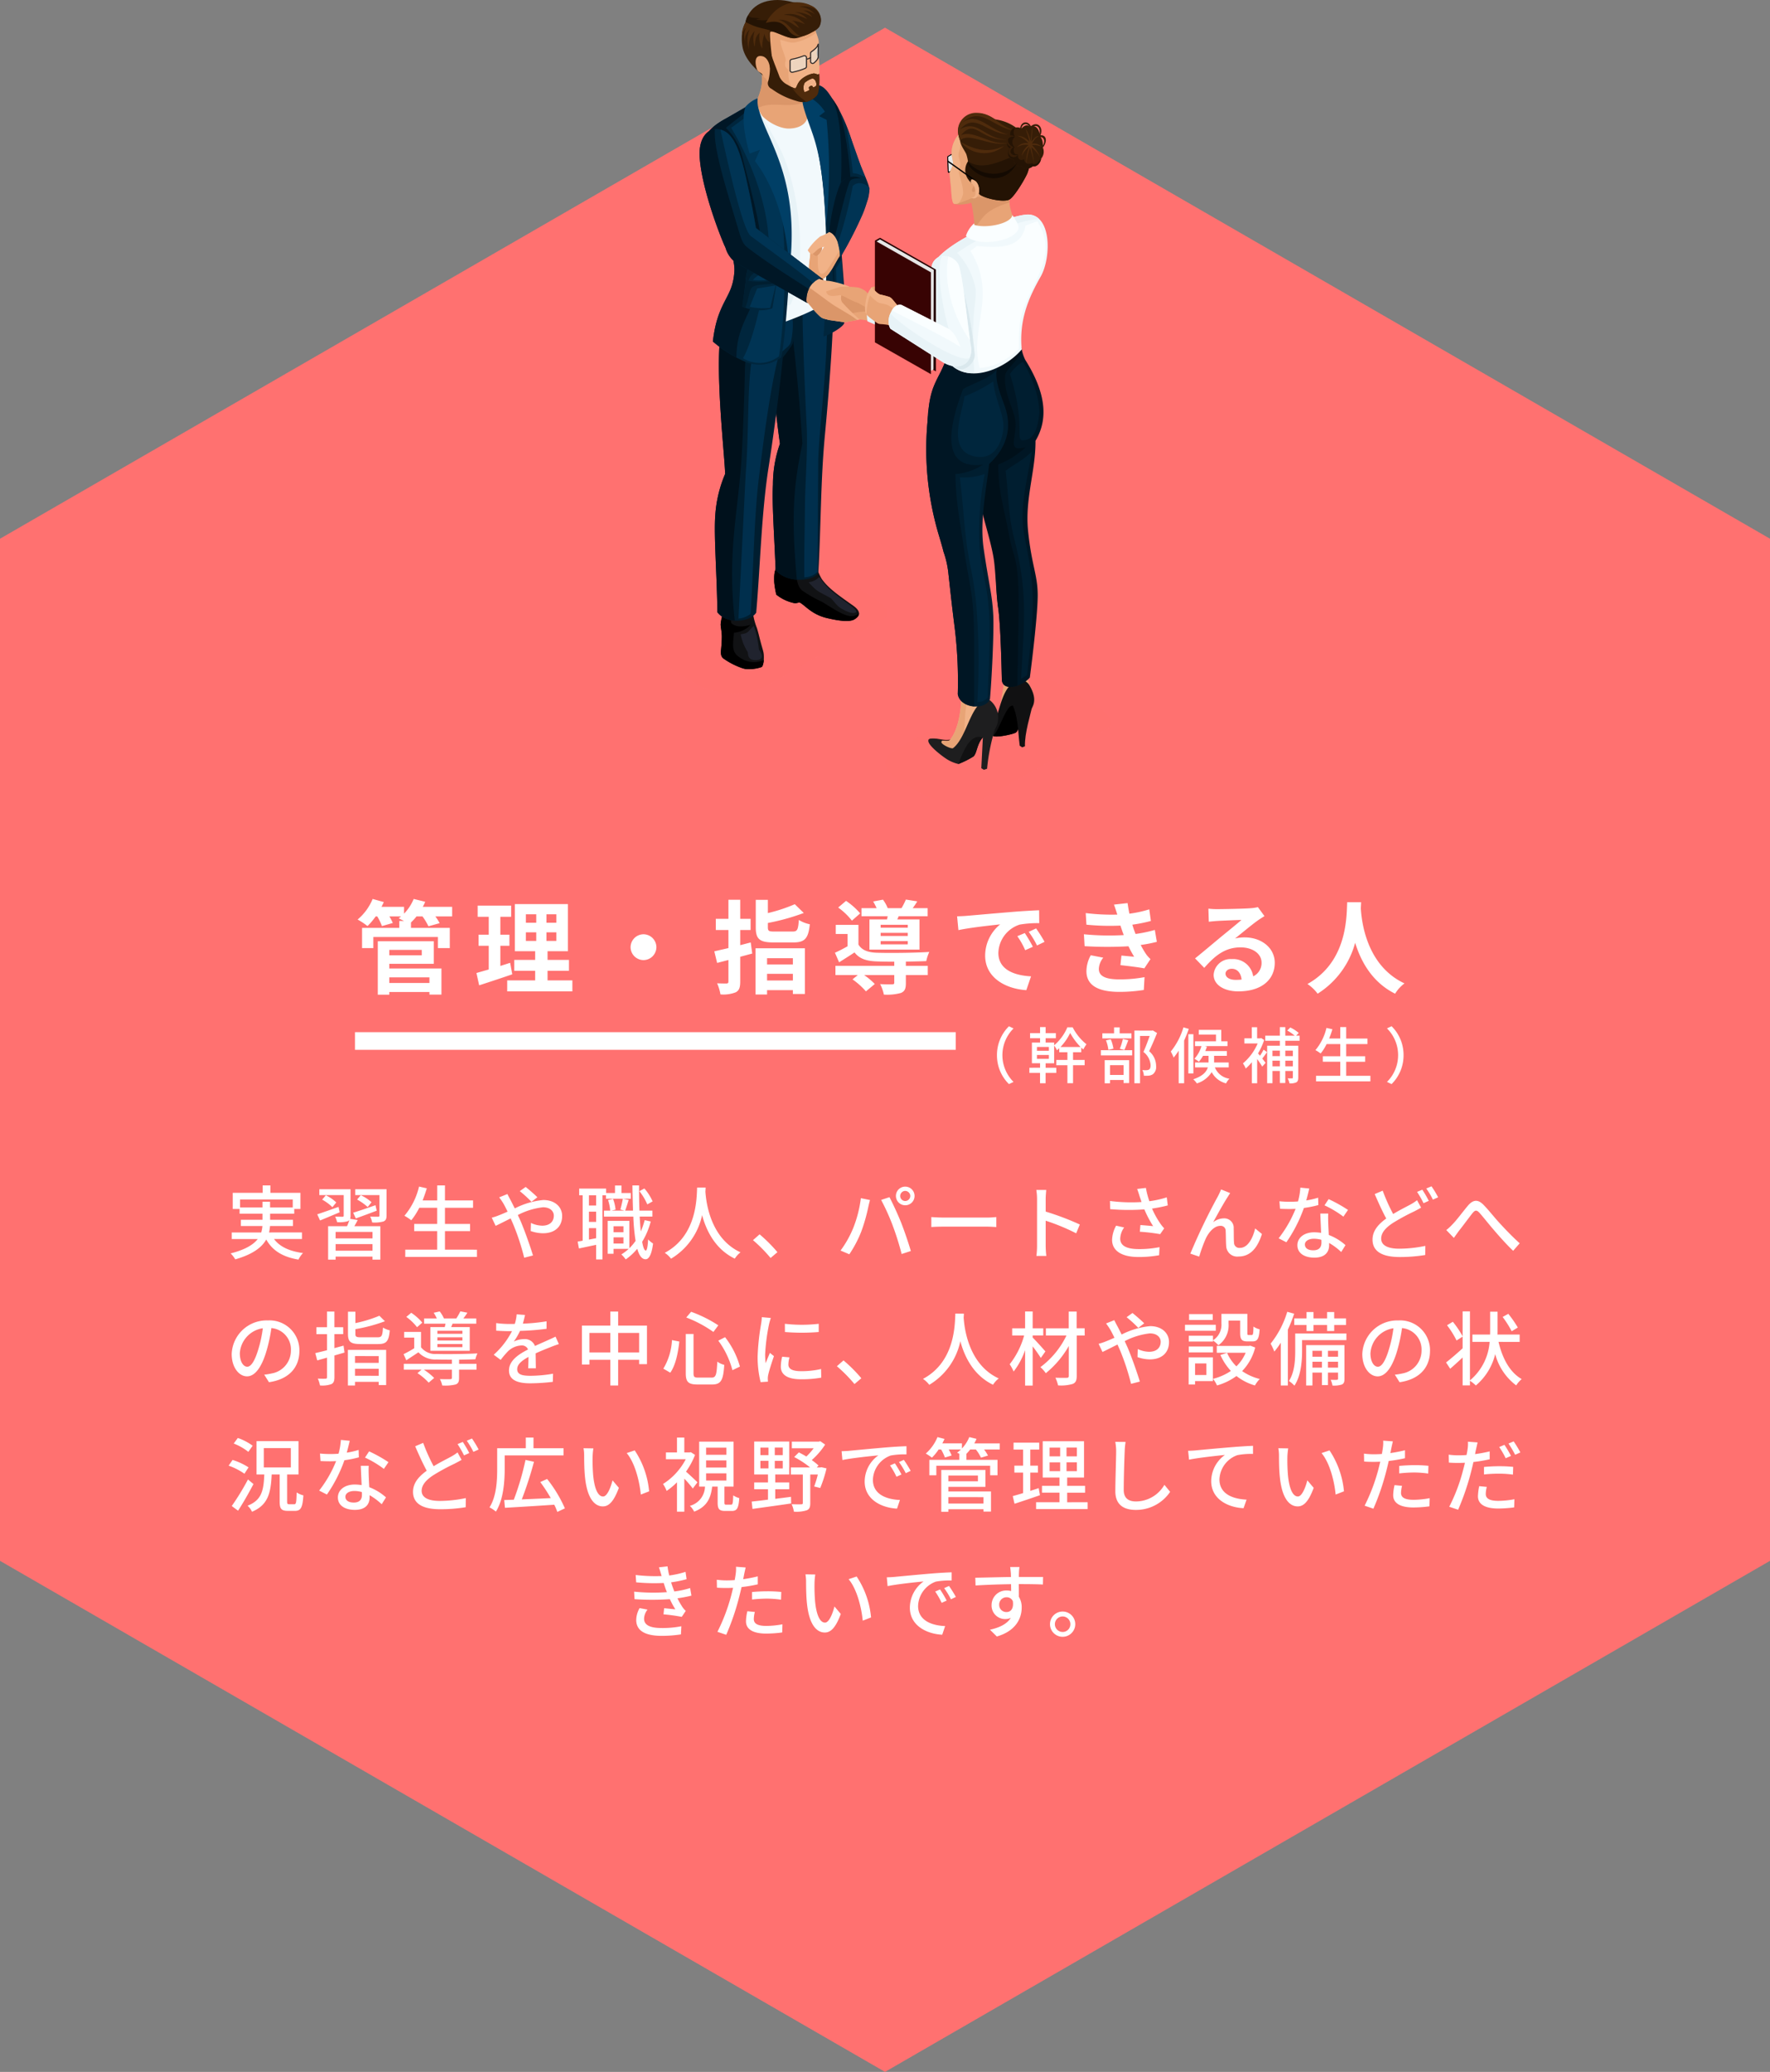 <svg xmlns="http://www.w3.org/2000/svg" xmlns:xlink="http://www.w3.org/1999/xlink" width="350.933" height="410.71" viewBox="0 0 350.933 410.71">
  <rect x="0" y="0" width="350.933" height="410.71" fill="#808080" stroke="none"/>
  <defs>
    <clipPath id="clip-path">
      <rect id="長方形_1989" data-name="長方形 1989" width="89.366" height="159.208" fill="none"/>
    </clipPath>
    <clipPath id="clip-path-2">
      <rect id="長方形_1988" data-name="長方形 1988" width="89.367" height="159.208" fill="none"/>
    </clipPath>
    <clipPath id="clip-path-3">
      <rect id="長方形_1987" data-name="長方形 1987" width="5.586" height="5.56" fill="none"/>
    </clipPath>
  </defs>
  <g id="recruit_step_img05" transform="translate(6338.744 2794.183)">
    <path id="パス_16686" data-name="パス 16686" d="M999.687,0,824.22,101.305V303.916L999.687,405.222l175.466-101.306V101.305Z" transform="translate(-7162.964 -2788.695)" fill="#ff7170"/>
    <path id="パス_16700" data-name="パス 16700" d="M8.172-4.56a8,8,0,0,0,2.376,5.736L11.46.744a7.468,7.468,0,0,1-2.208-5.3,7.468,7.468,0,0,1,2.208-5.3l-.912-.432A8,8,0,0,0,8.172-4.56ZM16.1-4.6h2.364v.768H16.1Zm0-1.584h2.364v.756H16.1ZM14.6-2.064v1.02h2.112V1.008h1.1V-1.044h2.124v-1.02H17.82v-.888h1.692v-3.5a4.28,4.28,0,0,1,.552.924,4.825,4.825,0,0,0,.456-.408v.8h1.62v1.524H19.932v1.044H22.14V1h1.116V-2.568h2.3V-3.612h-2.3V-5.136h1.632V-6.06l.408.372A6.534,6.534,0,0,1,25.92-6.72a10.349,10.349,0,0,1-2.736-3.36H22.128a9.576,9.576,0,0,1-2.616,3.564v-.54H17.82V-7.92h2.028V-8.928H17.82v-1.2h-1.1v1.2h-1.98V-7.92h1.98v.864H15.1v4.1h1.62v.888Zm8.088-6.9A12.2,12.2,0,0,0,24.756-6.18H20.772A10.95,10.95,0,0,0,22.692-8.964Zm6.084,3.42v1.032h6.216V-5.544ZM29.784-7.5a7.634,7.634,0,0,1,.48,1.884l1-.228a7.565,7.565,0,0,0-.528-1.86Zm3.348-.264a13.049,13.049,0,0,1-.6,1.944l.9.228c.24-.492.516-1.248.78-1.932Zm2.292-1.668V1.008H36.54V-8.364h1.908c-.336.948-.8,2.22-1.236,3.168A3.53,3.53,0,0,1,38.628-2.6c0,.432-.072.756-.312.9a1.188,1.188,0,0,1-.492.12A5.058,5.058,0,0,1,37-1.608,2.641,2.641,0,0,1,37.3-.48,9.046,9.046,0,0,0,38.3-.5a1.835,1.835,0,0,0,.8-.288,1.868,1.868,0,0,0,.624-1.668,3.855,3.855,0,0,0-1.38-2.892c.516-1.056,1.1-2.448,1.572-3.6l-.84-.516-.18.036Zm-4.032-.636V-8.88H29.064v1h5.772v-1H32.5v-1.188Zm-1.86,6.5V1.02h1.056V.36h2.688V.972h1.1V-3.564ZM30.588-.636V-2.58h2.688V-.636ZM46.116-8.712V-.936h1V-8.712Zm1.32,1.4v.96H48.72a6.448,6.448,0,0,1-1.4,2.508,5.7,5.7,0,0,1,.888.588,6.977,6.977,0,0,0,.816-1.176h1.092v1.32H47.448v.972H49.98c-.252.84-.96,1.728-2.892,2.364a4.136,4.136,0,0,1,.72.816A5.328,5.328,0,0,0,50.748-1.2,4.432,4.432,0,0,0,53.6,1.032a3.267,3.267,0,0,1,.66-.924,3.653,3.653,0,0,1-2.88-2.244H54.12v-.972h-2.9v-1.32h2.532v-.948H49.476c.12-.288.228-.576.324-.876l-.408-.1H53.88v-.96H52.644V-9.576H48.192v.948H51.6v1.32Zm-2.292-2.76A13.824,13.824,0,0,1,42.636-5.28a8.271,8.271,0,0,1,.564,1.2,11.508,11.508,0,0,0,1-1.368V1.008h1.08v-8.46A23.862,23.862,0,0,0,46.2-9.768ZM66.84-5.46v1.092h-1.5V-5.46Zm-2.58-4.656v1.692H61.368v1.008H64.26v.984H61.74V1H62.8V-1.428H64.26V.96h1.08V-1.428h1.5V-.12c0,.12-.036.156-.168.156s-.468.012-.864,0a3.427,3.427,0,0,1,.36,1,2.894,2.894,0,0,0,1.344-.2c.3-.168.4-.456.4-.948V-6.432H65.34v-.984h2.832V-8.424h-.684L68-8.964a7.151,7.151,0,0,0-1.668-1.08l-.612.6a8.755,8.755,0,0,1,1.488,1.02H65.34v-1.692Zm2.58,6.648v1.116h-1.5V-3.468Zm-4.044,0H64.26v1.116H62.8Zm0-.9V-5.46H64.26v1.092ZM61.044-5.652a10.225,10.225,0,0,1-.72,1.2l-.384-.456A13.893,13.893,0,0,0,61.152-7.56l-.588-.384-.2.048h-.612v-2.2H58.692v2.2H57.228v1.02h2.628A10.609,10.609,0,0,1,56.94-2.928a4.566,4.566,0,0,1,.552,1.02,10.232,10.232,0,0,0,1.224-1.26V1.008H59.76V-3.8c.384.54.8,1.14,1.008,1.512l.672-.756-.66-.84c.288-.36.624-.84.936-1.272ZM73.5-9.96a10.629,10.629,0,0,1-2.184,4.4,6.94,6.94,0,0,1,1.032.672,10.25,10.25,0,0,0,1.188-1.872h2.7v2.412H72.78v1.092h3.456V-.468h-4.8v1.1H82.212v-1.1h-4.8V-3.252H81.18V-4.344H77.412V-6.756h4.212v-1.1H77.412v-2.268H76.236V-7.86h-2.2A18.388,18.388,0,0,0,74.676-9.7Zm15.288,5.4A8,8,0,0,0,86.412-10.3l-.912.432a7.468,7.468,0,0,1,2.208,5.3A7.468,7.468,0,0,1,85.5.744l.912.432A8,8,0,0,0,88.788-4.56Z" transform="translate(-6149.252 -2580.458)" fill="#fff"/>
    <path id="パス_16699" data-name="パス 16699" d="M4.52-8.78V1.82H6.8V1.28h7.96V1.8h2.38V-3.38H6.8V-4.3h8.82V-8.78ZM14.76-.5H6.8V-1.62h7.96ZM11.64-17.16a9.249,9.249,0,0,1-1.92,2.92V-15.6H5.26l.46-.94L3.5-17.16A10.593,10.593,0,0,1,.52-13.08a13.328,13.328,0,0,1,1.96,1.3A13.386,13.386,0,0,0,4.1-13.7h.32a11.63,11.63,0,0,1,.92,1.92L7.5-12.4a11.908,11.908,0,0,0-.68-1.3H9.14l-.48.38,1.06.52H8.78v1.38H1.4v4H3.64v-2.2h12.8v2.2H18.8v-4H11.1V-12.5a10.738,10.738,0,0,0,1.1-1.2h1.18a11.538,11.538,0,0,1,1.18,1.96l2.22-.62a10.061,10.061,0,0,0-.84-1.34h3.32v-1.9H13.44a9.18,9.18,0,0,0,.48-1ZM6.8-7.06h6.44V-6H6.8Zm27.08-3.48h2.06v1.7H33.88Zm4.08,0h1.96v1.7H37.96Zm-4.08-3.58h2.06v1.68H33.88Zm4.08,0h1.96v1.68H37.96ZM30.18-1.02V1.16H43.1V-1.02H38.18v-1.9h4.24V-5.08H38.18V-6.8h4.04v-9.34H31.7V-6.8h4.02v1.72H31.58v2.16h4.14v1.9Zm-6.1-1.46.54,2.44c1.92-.62,4.34-1.42,6.56-2.18L30.76-4.5l-1.94.62v-4h1.8v-2.2h-1.8v-3.54h2.14v-2.22H24.32v2.22h2.2v3.54H24.5v2.2h2.02v4.7ZM57.2-10.16A2.578,2.578,0,0,0,54.64-7.6,2.578,2.578,0,0,0,57.2-5.04,2.578,2.578,0,0,0,59.76-7.6,2.578,2.578,0,0,0,57.2-10.16Zm30-5.96a32.093,32.093,0,0,1-5.34,1.76v-2.62h-2.4v5.46c0,2.3.74,2.98,3.54,2.98h3.88c2.3,0,3-.76,3.3-3.6A6.716,6.716,0,0,1,88-13c-.14,1.98-.3,2.3-1.28,2.3h-3.5c-1.16,0-1.36-.1-1.36-.84v-.86a42.985,42.985,0,0,0,7.12-1.98ZM81.7-2.32h5.12V-1H81.7Zm0-1.86V-5.42h5.12v1.24Zm-2.28-3.2V1.78H81.7V.92h5.12v.76H89.2V-7.38ZM74.04-17v3.78h-2.5V-11h2.5v3.58l-2.8.64.56,2.3,2.24-.58V-.78c0,.28-.12.36-.38.38-.26,0-1.08,0-1.86-.04a9.493,9.493,0,0,1,.66,2.2,6.755,6.755,0,0,0,3.04-.42c.68-.38.88-.96.88-2.14V-5.7l2.38-.64-.3-2.2L76.38-8v-3h2.06v-2.22H76.38V-17ZM95.8-15.46a13.117,13.117,0,0,1,2.72,2.6l1.64-1.44a13.869,13.869,0,0,0-2.8-2.48Zm8.42,5.02h5.38v.62h-5.38Zm0,1.64h5.38v.64h-5.38Zm0-3.24h5.38v.58h-5.38Zm-4.4.02h-4.5v1.8h2.34v2.44c-.84.48-1.74.94-2.5,1.28l.82,1.9c1.12-.7,2.1-1.32,3.06-1.96.98,1.26,2.34,1.7,4.36,1.78.92.04,2.18.06,3.52.06v.82H95.26v1.82H99.7l-1.06.86a14.462,14.462,0,0,1,2.66,2.38L103.06-.3a13.541,13.541,0,0,0-2.12-1.78h5.98V-.54c0,.22-.1.3-.42.3-.28.02-1.42.02-2.38-.04a8.087,8.087,0,0,1,.74,2.08,10.311,10.311,0,0,0,3.36-.32c.8-.32,1-.88,1-1.96v-1.6h4.34V-3.9h-4.34v-.84c1.52-.02,2.98-.06,4.04-.1a9.711,9.711,0,0,1,.6-1.82c-2.8.2-8.04.24-10.46.16-1.7-.06-2.92-.52-3.58-1.62Zm9.4-5.02a13.59,13.59,0,0,1-.86,1.7h-2.74a7.344,7.344,0,0,0-.94-1.68l-1.94.36a13.65,13.65,0,0,1,.68,1.32h-3v1.6h5.2l-.14.64H102v5.98h9.92V-13.1h-4.4l.28-.64h5.74v-1.6h-2.96c.28-.38.6-.84.9-1.34Zm10.16,3.32.26,2.74c2.32-.5,6.4-.94,8.28-1.14a8,8,0,0,0-2.98,6.18c0,4.34,3.96,6.58,8.16,6.86l.94-2.74c-3.4-.18-6.48-1.36-6.48-4.66a6.078,6.078,0,0,1,4.24-5.6,20.777,20.777,0,0,1,3.86-.28l-.02-2.56c-1.42.06-3.6.18-5.66.36-3.66.3-6.96.6-8.64.74C120.96-13.78,120.18-13.74,119.38-13.72ZM132.8-10.4l-1.48.62A15.431,15.431,0,0,1,132.88-7l1.52-.68A28.486,28.486,0,0,0,132.8-10.4Zm2.24-.92-1.46.68a17.6,17.6,0,0,1,1.64,2.7l1.5-.72A29.919,29.919,0,0,0,135.04-11.32Zm13.32,5.8L145.88-6a6.642,6.642,0,0,0-.86,3.22c.04,2.86,2.52,4.04,6.52,4.04A30.719,30.719,0,0,0,156.4.88l.14-2.54a26.323,26.323,0,0,1-5.02.44c-2.64,0-4.04-.6-4.04-2.08A3.754,3.754,0,0,1,148.36-5.52Zm-3.84-4.64.14,2.36a74.373,74.373,0,0,0,8.7.02c.32.68.7,1.38,1.12,2.08-.6-.06-1.68-.16-2.52-.24l-.2,1.9c1.46.16,3.62.42,4.74.64l1.22-1.84a6.1,6.1,0,0,1-.9-1.02,18.2,18.2,0,0,1-1.04-1.78,26.8,26.8,0,0,0,3.2-.62l-.4-2.36a25.82,25.82,0,0,1-3.82.8l-.34-.9-.3-.94a29.156,29.156,0,0,0,3.68-.74l-.32-2.3a22.987,22.987,0,0,1-3.94.86q-.21-1.02-.36-2.1l-2.7.3c.26.7.46,1.34.66,1.98a41.6,41.6,0,0,1-6.26-.3l.14,2.3a46.761,46.761,0,0,0,6.74.18l.4,1.18.26.7A51.251,51.251,0,0,1,144.52-10.16Zm31.26,8.98a10.441,10.441,0,0,1-1.16.06c-1.22,0-2.02-.5-2.02-1.24,0-.5.48-.96,1.24-.96C174.92-3.32,175.66-2.48,175.78-1.18ZM169.2-15.24l.08,2.6c.46-.06,1.1-.12,1.64-.16,1.06-.06,3.82-.18,4.84-.2-.98.86-3.06,2.54-4.18,3.46-1.18.98-3.6,3.02-5.02,4.16l1.82,1.88c2.14-2.44,4.14-4.06,7.2-4.06,2.36,0,4.16,1.22,4.16,3.02a2.9,2.9,0,0,1-1.66,2.72,4,4,0,0,0-4.26-3.42,3.351,3.351,0,0,0-3.58,3.12c0,2,2.1,3.28,4.88,3.28,4.84,0,7.24-2.5,7.24-5.66,0-2.92-2.58-5.04-5.98-5.04a7.813,7.813,0,0,0-1.9.22c1.26-1,3.36-2.76,4.44-3.52.46-.34.94-.62,1.4-.92l-1.3-1.78a8.738,8.738,0,0,1-1.52.22c-1.14.1-5.42.18-6.48.18A13.879,13.879,0,0,1,169.2-15.24Zm27.52-1.28c-.14,2.64.14,11.78-7.88,16.22a8.139,8.139,0,0,1,2.02,1.92,17.186,17.186,0,0,0,7.44-10.1c1.14,3.72,3.38,7.84,7.92,10.1a7.344,7.344,0,0,1,1.86-2.04c-7.44-3.48-8.48-12-8.66-14.86l.06-1.24Z" transform="translate(-6268.361 -2598.823)" fill="#fff"/>
    <path id="パス_16701" data-name="パス 16701" d="M0,0H119.109V3.5H0Z" transform="translate(-6268.361 -2589.576)" fill="#fff"/>
    <path id="パス_16702" data-name="パス 16702" d="M5.855,9.96V8.376H16.3V9.96h-4.5V8.824H10.3V9.96Zm12.272,6.256v-1.3H11.6a8.516,8.516,0,0,0,.192-1.28h4.544V12.408H11.807V11.192h4.784v-.928h1.232v-3.2H11.871V5.592H10.335V7.064H4.4v3.2h1.36v.928H10.3v1.216H6.015V13.64h4.272a6.009,6.009,0,0,1-.24,1.28H4.207v1.3H9.359c-.848,1.088-2.432,2.1-5.376,2.848A5.884,5.884,0,0,1,4.9,20.248c3.52-1.008,5.28-2.4,6.144-3.936,1.232,2.208,3.264,3.456,6.384,3.984a5.339,5.339,0,0,1,.9-1.3c-2.688-.352-4.624-1.264-5.744-2.784ZM28.8,12.136c1.2-.432,2.72-.992,4.144-1.536L32.7,9.512c-1.616.576-3.28,1.136-4.416,1.488Zm3.12-3.216a8.6,8.6,0,0,0-2.128-1.392l-.736.864a10.41,10.41,0,0,1,2.1,1.488Zm-6.544.928c-1.568.56-3.136,1.12-4.224,1.472l.56,1.216c1.136-.448,2.528-1.056,3.888-1.616Zm-.448-.88a8.056,8.056,0,0,0-2.064-1.424l-.736.864a8.932,8.932,0,0,1,2.032,1.5Zm7.184,7.12H24.8v-1.28h7.312ZM24.8,18.536V17.224h7.312v1.312Zm2.88-6.32a2.232,2.232,0,0,0,.08-.64V6.344H21.567V7.512H26.4v4.064c0,.16-.048.224-.256.224-.192,0-.8,0-1.44-.016a4.647,4.647,0,0,1,.384,1.088,6.1,6.1,0,0,0,2.1-.176.907.907,0,0,0,.336-.24,10.445,10.445,0,0,1-.464,1.216H23.311V20.3H24.8V19.7h7.312V20.3h1.552V13.672H28.511c.224-.384.448-.8.672-1.216ZM34.9,6.344H28.687V7.512h4.8V11.56c0,.176-.048.224-.256.24-.208,0-.912,0-1.584-.032a4.591,4.591,0,0,1,.4,1.168,6.7,6.7,0,0,0,2.224-.192c.48-.208.624-.528.624-1.184ZM46.479,18.328v-3.68h4.976V13.224H46.479v-3.2h5.568V8.568H46.479V5.592H44.943V8.568h-2.9c.3-.768.592-1.584.832-2.4l-1.536-.352a13.813,13.813,0,0,1-2.9,5.792,9.529,9.529,0,0,1,1.36.9,13.814,13.814,0,0,0,1.584-2.48h3.552v3.2h-4.56v1.424h4.56v3.68H38.607v1.44H52.815v-1.44ZM63.631,8.84l1.168-.9c-.576-.592-1.776-1.616-2.32-2.048l-1.168.832A24.032,24.032,0,0,1,63.631,8.84ZM58.863,7.3l-1.632.656a14.341,14.341,0,0,1,.848,1.248c.256.448.528.992.816,1.584-.608.272-1.168.512-1.7.72a10.673,10.673,0,0,1-1.44.48l.768,1.616c.7-.32,1.776-.88,2.976-1.472l.528,1.2a46.542,46.542,0,0,1,2.16,6.592l1.744-.448c-.544-1.792-1.648-4.944-2.464-6.832-.176-.384-.352-.784-.544-1.184a14.118,14.118,0,0,1,4.992-1.536c1.408,0,2.144.768,2.144,1.664,0,1.152-.784,1.984-2.3,1.984a5.5,5.5,0,0,1-2.24-.544l-.048,1.6a7.492,7.492,0,0,0,2.432.448c2.464,0,3.808-1.408,3.808-3.424,0-1.792-1.424-3.168-3.744-3.168a15.674,15.674,0,0,0-5.648,1.664c-.3-.608-.592-1.184-.864-1.7C59.3,8.168,58.991,7.576,58.863,7.3ZM87.647,8.76A9.883,9.883,0,0,0,86.015,6.2l-.992.528a11.241,11.241,0,0,1,1.568,2.624Zm-11.2.816H75.023V7.544h1.424Zm-1.424,6.752V14.056h1.424v2Zm1.424-3.5H75.023V10.792h1.424ZM83.327,7.1H81.471V5.608h-1.28V7.1h-1.76v-.88H73.087V7.544h.688v9.008c-.352.064-.688.128-.992.176l.256,1.36c1.008-.208,2.192-.464,3.408-.72v2.9H77.7V7.544h.7v.688h4.928ZM79.9,17.112V15.88h1.968v1.232Zm1.968-3.424v1.184H79.9V13.688Zm4.208-1.216a16.028,16.028,0,0,1-.768,2.24c-.1-.88-.16-1.872-.224-2.944H87.6V10.584h-2.56c-.064-1.552-.08-3.248-.08-4.992H83.647c.016,1.776.064,3.456.112,4.992H82.207c.224-.56.448-1.376.7-2.112l-1.168-.24c-.1.624-.32,1.552-.48,2.144l.8.208H79.519l.784-.192a7.843,7.843,0,0,0-.5-2.128l-.992.224a8.739,8.739,0,0,1,.432,2.1H78v1.184h5.824a40.336,40.336,0,0,0,.448,4.816,10.776,10.776,0,0,1-1.232,1.456V12.616h-4.3v6.528H79.9v-.976h3.008a8.938,8.938,0,0,1-1.456,1.1,6.7,6.7,0,0,1,.864.992,11.434,11.434,0,0,0,2.288-2.112c.368,1.328.9,2.064,1.632,2.08.544.016,1.184-.592,1.5-3.12a4.8,4.8,0,0,1-.976-.816c-.08,1.408-.24,2.208-.464,2.208-.288,0-.528-.64-.72-1.728a15.063,15.063,0,0,0,1.7-4.032Zm10.4-6.464c-.112,2.112-.016,9.536-6.416,12.944A5.093,5.093,0,0,1,91.3,20.12a13.281,13.281,0,0,0,6.16-8.64c.832,3.088,2.608,6.752,6.48,8.624a4.82,4.82,0,0,1,1.136-1.248C99.087,16.1,98.255,8.92,98.111,6.792c.032-.288.032-.56.048-.784Zm14.56,13.968,1.36-1.152a29.523,29.523,0,0,0-3.536-3.536l-1.312,1.152A29.2,29.2,0,0,1,111.039,19.976Zm25.7-12.288a1.011,1.011,0,0,1,.992-1.008,1.025,1.025,0,0,1,1.008,1.008,1.011,1.011,0,0,1-1.008.992A1,1,0,0,1,136.735,7.688Zm-.848,0a1.848,1.848,0,1,0,1.84-1.856A1.84,1.84,0,0,0,135.887,7.688Zm-8.5,6.432a20.511,20.511,0,0,1-2.48,4.384l1.744.736a23.21,23.21,0,0,0,2.352-4.464,34.111,34.111,0,0,0,1.408-4.928c.08-.352.224-.96.336-1.36l-1.808-.368A24.151,24.151,0,0,1,127.391,14.12Zm7.888-.5a54.579,54.579,0,0,1,1.744,5.568l1.824-.592c-.432-1.5-1.28-4-1.888-5.536-.64-1.616-1.7-3.936-2.352-5.136l-1.648.544A42.689,42.689,0,0,1,135.279,13.624Zm7.632-1.76v1.984c.544-.048,1.5-.08,2.384-.08H154c.7,0,1.44.064,1.792.08V11.864c-.4.032-1.024.1-1.792.1h-8.7C144.431,11.96,143.439,11.9,142.911,11.864Zm20.96,5.664a16.749,16.749,0,0,1-.128,2.048h1.968a18.746,18.746,0,0,1-.128-2.048V12.584a41.9,41.9,0,0,1,6.048,2.5l.72-1.744a54.235,54.235,0,0,0-6.768-2.56V8.28c0-.56.064-1.264.112-1.792h-1.968a11.582,11.582,0,0,1,.144,1.792Zm20.3-9.872c.112.32.256.736.416,1.232a33.012,33.012,0,0,1-6.256-.208l.032,1.616a42.073,42.073,0,0,0,6.784.048,22.019,22.019,0,0,0,1.744,3.328c-.544-.064-1.68-.16-2.528-.224l-.112,1.328a38.368,38.368,0,0,1,4.032.48l.8-1.152a7.58,7.58,0,0,1-.768-.944,17.829,17.829,0,0,1-1.648-2.976,27.575,27.575,0,0,0,3.12-.624l-.192-1.6a19.769,19.769,0,0,1-3.456.768,17.4,17.4,0,0,1-.688-2.64l-1.728.208C183.9,6.776,184.063,7.3,184.175,7.656Zm-3.04,6.272-1.584-.352a6.28,6.28,0,0,0-.8,2.8c0,2.224,1.984,3.392,5.12,3.408a21.854,21.854,0,0,0,4.208-.352l.08-1.6a20.232,20.232,0,0,1-4.192.384c-2.3-.016-3.6-.64-3.6-2.08A4.049,4.049,0,0,1,181.135,13.928Zm21.024-6.816-1.792-.72A14.827,14.827,0,0,1,199.7,7.8a120.372,120.372,0,0,0-5.44,11.312l1.76.592a29.355,29.355,0,0,1,1.312-3.6c.608-1.28,1.68-2.5,2.88-2.5a.971.971,0,0,1,1.056,1.008c.048.784.032,2.048.1,2.96a2.184,2.184,0,0,0,2.464,2.112c2.384,0,3.792-1.808,4.624-4.464l-1.344-1.1c-.432,1.84-1.408,3.856-3.024,3.856a1.044,1.044,0,0,1-1.168-1.024c-.064-.736-.032-1.984-.064-2.816a1.869,1.869,0,0,0-1.936-2.016,3.517,3.517,0,0,0-2.128.768c.8-1.488,2.128-3.872,2.864-4.992C201.839,7.608,202.015,7.32,202.159,7.112Zm15.68-.9-1.76-.176a13.058,13.058,0,0,1-.464,2.736c-.56.048-1.12.064-1.648.064-.64,0-1.408-.032-2.032-.1l.112,1.488c.64.032,1.312.048,1.92.048.384,0,.768-.016,1.168-.032a24.028,24.028,0,0,1-3.36,5.84l1.536.784a28.626,28.626,0,0,0,3.472-6.8,21.477,21.477,0,0,0,2.864-.576L219.6,8.024a15.3,15.3,0,0,1-2.352.544C217.487,7.672,217.711,6.776,217.839,6.216ZM216.975,17.3c0-.656.72-1.136,1.776-1.136a5.57,5.57,0,0,1,1.488.208c.016.208.016.4.016.544,0,.864-.4,1.536-1.616,1.536C217.551,18.456,216.975,17.992,216.975,17.3Zm4.624-6.128h-1.568c.032,1.056.112,2.56.16,3.824a9.173,9.173,0,0,0-1.36-.112c-1.984,0-3.344,1.056-3.344,2.56,0,1.664,1.5,2.464,3.36,2.464,2.112,0,2.928-1.1,2.928-2.464V17a12.487,12.487,0,0,1,2.4,1.792l.848-1.36a10.426,10.426,0,0,0-3.312-2.016c-.048-.912-.1-1.84-.112-2.368C221.583,12.408,221.567,11.848,221.6,11.176Zm3.008.608.912-1.328a28.322,28.322,0,0,0-3.84-2.144l-.816,1.232A20.345,20.345,0,0,1,224.607,11.784ZM232.4,6.632l-1.584.672c.736,1.712,1.552,3.5,2.288,4.848-1.632,1.168-2.72,2.48-2.72,4.176,0,2.56,2.272,3.456,5.36,3.456a30.46,30.46,0,0,0,5.088-.4l.016-1.808a25.185,25.185,0,0,1-5.168.56c-2.384,0-3.584-.736-3.584-2,0-1.168.9-2.16,2.3-3.088a41.333,41.333,0,0,1,4.24-2.3c.512-.272.96-.5,1.376-.752l-.8-1.472a9.1,9.1,0,0,1-1.3.848c-.816.448-2.128,1.088-3.44,1.888A36.515,36.515,0,0,1,232.4,6.632Zm7.856-.192-1.04.432a19.634,19.634,0,0,1,1.28,2.24l1.04-.464A21.928,21.928,0,0,0,240.255,6.44Zm1.824-.672-1.04.432a15.157,15.157,0,0,1,1.312,2.208l1.04-.464A21.24,21.24,0,0,0,242.079,5.768Zm2.928,8.672,1.5,1.552c.272-.368.64-.88.976-1.36.768-.944,2-2.64,2.7-3.52.512-.624.816-.736,1.44-.048.752.848,1.952,2.384,2.976,3.552,1.056,1.232,2.48,2.816,3.664,3.936l1.3-1.488c-1.472-1.312-2.976-2.9-3.968-3.984-.992-1.056-2.24-2.672-3.248-3.68-1.1-1.1-2.032-.976-3.04.192-.976,1.152-2.256,2.9-3.072,3.712A9.847,9.847,0,0,1,245.007,14.44ZM17.615,38.384a5.922,5.922,0,0,0-6.272-6.032,6.935,6.935,0,0,0-7.152,6.656c0,2.672,1.456,4.432,3.04,4.432s2.912-1.808,3.872-5.072a31.86,31.86,0,0,0,.96-4.5,4.254,4.254,0,0,1,3.872,4.464,4.6,4.6,0,0,1-3.872,4.544,9.889,9.889,0,0,1-1.424.224l.944,1.5C15.471,44.048,17.615,41.744,17.615,38.384Zm-11.808.464a5.348,5.348,0,0,1,4.56-4.944,25.473,25.473,0,0,1-.88,4.128c-.736,2.464-1.488,3.5-2.208,3.5C6.591,41.536,5.807,40.688,5.807,38.848Zm20.56-1.5c-.608.176-1.216.336-1.808.5V35.072H26.3V33.7H24.559v-3.1H23.087v3.1h-2.1v1.376h2.1v3.184c-.88.24-1.68.416-2.32.576l.384,1.44c.592-.16,1.248-.336,1.936-.544V43.6c0,.24-.08.3-.3.3-.192.016-.848.016-1.52-.016a5.811,5.811,0,0,1,.432,1.36,5.412,5.412,0,0,0,2.24-.256c.464-.224.624-.624.624-1.392V39.3l2-.576Zm6.976,2.08v1.344h-4.7V39.424Zm-4.7,3.9V41.936h4.7v1.392Zm-1.408,1.92h1.408v-.72h4.7v.64h1.472V38.192H27.231ZM29.887,35.7c-.976,0-1.168-.1-1.168-.656v-.96a32.122,32.122,0,0,0,5.856-1.568l-1.1-1.088a25.573,25.573,0,0,1-4.752,1.456V30.624H27.247V35.04c0,1.568.528,2,2.528,2h3.44c1.68,0,2.128-.56,2.32-2.72a4.654,4.654,0,0,1-1.344-.544c-.112,1.632-.24,1.92-1.072,1.92Zm20.048-.7h-4.96V34.4h4.96Zm0,1.328h-4.96V35.7h4.96Zm0,1.328h-4.96v-.624h4.96Zm-6.352-3.984v4.7h7.808v-4.7h-3.68c.08-.208.176-.432.272-.672h4.7v-1.04h-2.56a10.881,10.881,0,0,0,.8-1.136l-1.392-.272a12.916,12.916,0,0,1-.8,1.408H46.271a6.284,6.284,0,0,0-.832-1.392l-1.2.272a7.678,7.678,0,0,1,.624,1.12H42.335v1.04h4.256c-.048.224-.1.464-.16.672Zm-1.6-.88a10.248,10.248,0,0,0-2.192-1.952l-.976.816A10.062,10.062,0,0,1,40.943,33.7Zm7.3,7.344c1.216-.016,2.4-.048,3.232-.08a5.285,5.285,0,0,1,.4-1.168c-2.112.128-6.24.176-8.112.112a3.549,3.549,0,0,1-3.072-1.328v-3.04H38.383V35.76h2v2.112a23.942,23.942,0,0,1-2.112,1.168l.544,1.216c.848-.56,1.632-1.072,2.4-1.584a4.546,4.546,0,0,0,3.6,1.424c.768.032,1.872.032,3.04.032v.832H38.319v1.152h3.52l-.816.688a11.814,11.814,0,0,1,2.224,1.888l1.088-.928a12.067,12.067,0,0,0-2.048-1.648h5.568v1.616c0,.208-.08.256-.336.272-.24.016-1.136.016-2.048-.016a4.32,4.32,0,0,1,.464,1.264,8.69,8.69,0,0,0,2.64-.192c.56-.208.7-.576.7-1.3V42.112h3.456V40.96H49.279Zm13.072-8.864-1.664-.128a7.968,7.968,0,0,1-.368,1.9c-.32.016-.64.016-.944.016a20.681,20.681,0,0,1-2.752-.176v1.5c.9.064,2,.1,2.672.1h.464a16.076,16.076,0,0,1-3.616,4.672l1.376,1.024a17.4,17.4,0,0,1,1.456-1.712,4.078,4.078,0,0,1,2.656-1.152,1.288,1.288,0,0,1,1.312.8c-1.856.944-3.776,2.192-3.776,4.16,0,1.984,1.856,2.544,4.24,2.544a40.743,40.743,0,0,0,4.448-.288l.048-1.616a27.245,27.245,0,0,1-4.448.416c-1.616,0-2.656-.224-2.656-1.312,0-.944.864-1.68,2.24-2.432-.016.784-.032,1.7-.064,2.256H64.5c-.016-.768-.032-2.048-.048-2.96,1.12-.512,2.16-.928,2.976-1.248.48-.192,1.168-.448,1.632-.592L68.4,35.568c-.512.256-.976.464-1.52.7-.752.352-1.568.688-2.56,1.152a2.106,2.106,0,0,0-2.144-1.36,4.7,4.7,0,0,0-2.048.48,12.839,12.839,0,0,0,1.232-2.112,49.437,49.437,0,0,0,5.264-.416V32.528a36.887,36.887,0,0,1-4.7.464C62.127,32.3,62.255,31.712,62.351,31.264ZM80.815,38.7V34.832h4.16V38.7Zm-5.7,0V34.832h4.144V38.7Zm5.7-5.328V30.592H79.263v2.784H73.631V41.1h1.488V40.16h4.144v5.088h1.552V40.16h4.16v.864h1.552V33.376Zm19.856,2.992a17.108,17.108,0,0,1,2.8,5.856l1.488-.72a16.949,16.949,0,0,0-2.944-5.824Zm-9.184-.112a12.242,12.242,0,0,1-1.712,5.664l1.376.8c1.088-1.536,1.552-4.016,1.792-6.176Zm2.832-4.48A24.088,24.088,0,0,1,99.7,34.64l.976-1.312a25.66,25.66,0,0,0-5.392-2.688Zm-.1,3.264v7.776c0,1.744.512,2.24,2.352,2.24h2.864c1.808,0,2.224-.88,2.416-3.888a3.985,3.985,0,0,1-1.376-.64c-.128,2.624-.272,3.168-1.152,3.168H96.735c-.816,0-.976-.128-.976-.88V35.04Zm19.648-2.016.016,1.632a40.778,40.778,0,0,0,6.7,0V33.024A29.485,29.485,0,0,1,113.871,33.024Zm.912,6.656-1.44-.128a8.1,8.1,0,0,0-.272,1.968c0,1.552,1.248,2.5,3.968,2.5a21.952,21.952,0,0,0,4.048-.32l-.032-1.712a17.182,17.182,0,0,1-3.984.432c-1.936,0-2.5-.592-2.5-1.312A5.559,5.559,0,0,1,114.783,39.68Zm-3.7-7.808-1.776-.16a11.63,11.63,0,0,1-.144,1.328,46.172,46.172,0,0,0-.688,6.384,20.332,20.332,0,0,0,.592,5.168l1.456-.1c-.016-.192-.032-.432-.032-.592a3.128,3.128,0,0,1,.08-.736c.16-.8.72-2.512,1.136-3.728l-.8-.64c-.256.592-.576,1.376-.848,2.032a15.787,15.787,0,0,1-.1-1.712,38.371,38.371,0,0,1,.784-6.032A11.475,11.475,0,0,1,111.087,31.872Zm16.592,13.1,1.36-1.152a29.523,29.523,0,0,0-3.536-3.536l-1.312,1.152A29.2,29.2,0,0,1,127.679,44.976Zm20-13.968c-.112,2.112-.016,9.536-6.416,12.944A5.093,5.093,0,0,1,142.5,45.12a13.281,13.281,0,0,0,6.16-8.64c.832,3.088,2.608,6.752,6.48,8.624a4.82,4.82,0,0,1,1.136-1.248c-5.984-2.752-6.816-9.936-6.96-12.064.032-.288.032-.56.048-.784Zm17.856,7.5c-.368-.432-1.9-2.144-2.528-2.752v-.416h2.1V33.92h-2.1V30.576h-1.5V33.92h-2.56v1.424h2.368a16.146,16.146,0,0,1-2.864,5.7,8.373,8.373,0,0,1,.784,1.44,14.774,14.774,0,0,0,2.272-4.24v7.024h1.5V37.5a27.924,27.924,0,0,1,1.616,2.288Zm7.776-4.592h-1.584V30.592h-1.568V33.92h-4.528v1.424H169.7a16.941,16.941,0,0,1-5.168,6.272,6.334,6.334,0,0,1,1.072,1.2,19.117,19.117,0,0,0,4.56-5.392v5.92c0,.288-.112.384-.4.384-.288.016-1.3.016-2.256-.016a7.157,7.157,0,0,1,.528,1.52,8.241,8.241,0,0,0,2.9-.288c.576-.24.8-.656.8-1.6v-8h1.584Zm10.64-.08,1.168-.9c-.576-.592-1.776-1.616-2.32-2.048l-1.168.832A24.031,24.031,0,0,1,183.951,33.84ZM179.183,32.3l-1.632.656a14.338,14.338,0,0,1,.848,1.248c.256.448.528.992.816,1.584-.608.272-1.168.512-1.7.72a10.674,10.674,0,0,1-1.44.48l.768,1.616c.7-.32,1.776-.88,2.976-1.472l.528,1.2a46.544,46.544,0,0,1,2.16,6.592l1.744-.448c-.544-1.792-1.648-4.944-2.464-6.832-.176-.384-.352-.784-.544-1.184a14.118,14.118,0,0,1,4.992-1.536c1.408,0,2.144.768,2.144,1.664,0,1.152-.784,1.984-2.3,1.984a5.5,5.5,0,0,1-2.24-.544l-.048,1.6a7.493,7.493,0,0,0,2.432.448c2.464,0,3.808-1.408,3.808-3.424,0-1.792-1.424-3.168-3.744-3.168a15.674,15.674,0,0,0-5.648,1.664c-.3-.608-.592-1.184-.864-1.7C179.615,33.168,179.311,32.576,179.183,32.3Zm19.568,3.088h-4.8v1.152h4.8v-.208a5.593,5.593,0,0,1,1.072.944,4.837,4.837,0,0,0,2.016-4.3v-.592h2.3v2.448c0,1.312.336,1.68,1.44,1.68h1.024c.928,0,1.3-.5,1.392-2.4a3.343,3.343,0,0,1-1.216-.544c-.032,1.472-.1,1.68-.336,1.68h-.624c-.224,0-.256-.064-.256-.432v-3.76h-5.136v1.9a3.657,3.657,0,0,1-1.68,3.344Zm-4.8,3.3h4.8V37.52h-4.8ZM198.7,31.1h-4.688v1.168H198.7Zm.608,2.112H193.2V34.4h6.112Zm-1.872,7.664v2.3H195.2v-2.3Zm1.3-1.2h-4.816v5.376h1.28v-.672h3.536Zm7.424-2.32-.272.048H199.5v1.36h5.728a7.89,7.89,0,0,1-1.84,2.688,8.492,8.492,0,0,1-1.84-2.672l-1.328.416a11.328,11.328,0,0,0,2.08,3.168,10.942,10.942,0,0,1-3.552,1.568,5.347,5.347,0,0,1,.8,1.312,12,12,0,0,0,3.856-1.872,10.73,10.73,0,0,0,3.664,1.872,5.825,5.825,0,0,1,.96-1.28,10.607,10.607,0,0,1-3.5-1.568,10.357,10.357,0,0,0,2.592-4.672ZM217.3,34.448h1.376V33.264h2.7v1.184h1.408V33.264h2.352V31.952h-2.352V30.688h-1.408v1.264h-2.7V30.688H217.3v1.264h-2.432v1.312H217.3Zm-3.824-3.808a18.594,18.594,0,0,1-3.3,6.32,11.522,11.522,0,0,1,.736,1.568,14.282,14.282,0,0,0,1.28-1.76v8.48H213.6V34.176a29.309,29.309,0,0,0,1.248-3.152Zm8.064,11.072V40.544h2v1.168Zm-3.072,0V40.544h1.888v1.168Zm1.888-3.344v1.184h-1.888V38.368Zm3.184,0v1.184h-2V38.368Zm1.28-1.12h-7.6v8h1.248V42.7h1.888v2.48h1.184V42.7h2v1.2c0,.16-.048.208-.224.224-.16.016-.656.016-1.232,0a4.07,4.07,0,0,1,.352,1.136,4.874,4.874,0,0,0,1.888-.208c.4-.208.5-.544.5-1.136Zm.384-2.3H215.055v3.44c0,1.792-.112,4.24-1.248,5.968a6.065,6.065,0,0,1,1.088.928c1.3-1.92,1.52-4.864,1.52-6.88V36.256H225.2Zm16.576,3.44a5.922,5.922,0,0,0-6.272-6.032,6.935,6.935,0,0,0-7.152,6.656c0,2.672,1.456,4.432,3.04,4.432s2.912-1.808,3.872-5.072a31.859,31.859,0,0,0,.96-4.5,4.254,4.254,0,0,1,3.872,4.464,4.6,4.6,0,0,1-3.872,4.544,9.889,9.889,0,0,1-1.424.224l.944,1.5C239.631,44.048,241.775,41.744,241.775,38.384Zm-11.808.464a5.348,5.348,0,0,1,4.56-4.944,25.474,25.474,0,0,1-.88,4.128c-.736,2.464-1.488,3.5-2.208,3.5C230.751,41.536,229.967,40.688,229.967,38.848Zm29.216-5.088a21.118,21.118,0,0,0-1.888-2.72l-1.12.624a19.309,19.309,0,0,1,1.792,2.832Zm.368,2.848V35.152h-4.4c.016-.24.016-.464.016-.688v-3.84H253.7v3.84c0,.224,0,.448-.016.688h-3.5v1.456H253.6a10.97,10.97,0,0,1-3.9,7.632V30.56h-1.456V35.5a18.16,18.16,0,0,0-1.936-2.88l-1.152.688a18.329,18.329,0,0,1,1.888,3.024l1.2-.768v2.32c-1.2,1.088-2.448,2.16-3.28,2.8l.816,1.248c.752-.64,1.616-1.44,2.464-2.224v5.52H249.7V44.32a7.1,7.1,0,0,1,1.168.928,11.7,11.7,0,0,0,3.84-6.224,11.346,11.346,0,0,0,4.16,6.208,5.4,5.4,0,0,1,1.088-1.248c-2.368-1.36-3.824-4.112-4.592-7.376ZM8.351,57.192a11.041,11.041,0,0,0-2.944-1.536l-.816,1.1a11.123,11.123,0,0,1,2.9,1.648ZM7.535,61.48a12.946,12.946,0,0,0-3.168-1.472l-.784,1.136a12.73,12.73,0,0,1,3.136,1.6Zm-.112,2.4a50.168,50.168,0,0,1-3.216,5.264l1.248.928c1.008-1.536,2.128-3.52,3.056-5.28Zm3.136-6.224h5.36V61.5h-5.36Zm5.024,11.136c-.336,0-.4-.08-.4-.592V62.888h2.256V56.28H9.119v6.608h1.536c-.128,3.136-.48,5.088-3.312,6.192a3.817,3.817,0,0,1,.88,1.2c3.2-1.344,3.728-3.744,3.9-7.392H13.7v5.328c0,1.44.3,1.888,1.632,1.888h1.424c1.136,0,1.5-.656,1.648-3.072a4.291,4.291,0,0,1-1.328-.576c-.048,1.984-.112,2.336-.464,2.336ZM27.6,56.216l-1.76-.176a13.058,13.058,0,0,1-.464,2.736c-.56.048-1.12.064-1.648.064-.64,0-1.408-.032-2.032-.1l.112,1.488c.64.032,1.312.048,1.92.048.384,0,.768-.016,1.168-.032a24.028,24.028,0,0,1-3.36,5.84l1.536.784a28.627,28.627,0,0,0,3.472-6.8,21.477,21.477,0,0,0,2.864-.576l-.048-1.472a15.3,15.3,0,0,1-2.352.544C27.247,57.672,27.471,56.776,27.6,56.216ZM26.735,67.3c0-.656.72-1.136,1.776-1.136A5.571,5.571,0,0,1,30,66.376c.016.208.016.4.016.544,0,.864-.4,1.536-1.616,1.536C27.311,68.456,26.735,67.992,26.735,67.3Zm4.624-6.128H29.791c.032,1.056.112,2.56.16,3.824a9.173,9.173,0,0,0-1.36-.112c-1.984,0-3.344,1.056-3.344,2.56,0,1.664,1.5,2.464,3.36,2.464,2.112,0,2.928-1.1,2.928-2.464V67a12.487,12.487,0,0,1,2.4,1.792l.848-1.36a10.426,10.426,0,0,0-3.312-2.016c-.048-.912-.1-1.84-.112-2.368C31.343,62.408,31.327,61.848,31.359,61.176Zm3.008.608.912-1.328a28.323,28.323,0,0,0-3.84-2.144l-.816,1.232A20.345,20.345,0,0,1,34.367,61.784Zm7.792-5.152-1.584.672c.736,1.712,1.552,3.5,2.288,4.848-1.632,1.168-2.72,2.48-2.72,4.176,0,2.56,2.272,3.456,5.36,3.456a30.46,30.46,0,0,0,5.088-.4l.016-1.808a25.185,25.185,0,0,1-5.168.56c-2.384,0-3.584-.736-3.584-2,0-1.168.9-2.16,2.3-3.088a41.333,41.333,0,0,1,4.24-2.3c.512-.272.96-.5,1.376-.752l-.8-1.472a9.105,9.105,0,0,1-1.3.848c-.816.448-2.128,1.088-3.44,1.888A36.515,36.515,0,0,1,42.159,56.632Zm7.856-.192-1.04.432a19.634,19.634,0,0,1,1.28,2.24l1.04-.464A21.927,21.927,0,0,0,50.015,56.44Zm1.824-.672L50.8,56.2a15.157,15.157,0,0,1,1.312,2.208l1.04-.464A21.241,21.241,0,0,0,51.839,55.768Zm6.48,3.344H69.983V57.688H64.031V55.576H62.5v2.112H56.831V61.8c0,2.24-.128,5.408-1.52,7.616a6.4,6.4,0,0,1,1.264.832c1.5-2.336,1.744-5.984,1.744-8.448Zm11.936,10.5a26.26,26.26,0,0,0-3.52-5.824l-1.36.608a32.087,32.087,0,0,1,2.08,3.184c-1.984.1-3.984.176-5.744.256a75.559,75.559,0,0,0,2.416-7.456l-1.68-.368a54.438,54.438,0,0,1-2.32,7.888c-.7.016-1.344.048-1.9.064l.144,1.536c2.528-.144,6.24-.368,9.776-.608a12.2,12.2,0,0,1,.608,1.424ZM75.9,57.72l-1.952-.032a8.186,8.186,0,0,1,.128,1.5c0,.96.016,2.88.176,4.288.432,4.208,1.92,5.744,3.536,5.744,1.168,0,2.16-.944,3.168-3.68L79.7,64.056c-.368,1.456-1.072,3.2-1.872,3.2-1.072,0-1.728-1.7-1.968-4.208a35.823,35.823,0,0,1-.112-3.6A13.1,13.1,0,0,1,75.9,57.72Zm8.192.4-1.584.528c1.616,1.92,2.528,5.472,2.8,8.224l1.648-.64A17.428,17.428,0,0,0,84.1,58.12Zm12.448,6.32c-.336-.336-1.568-1.5-2.272-2.112a15.417,15.417,0,0,0,1.792-3.312l-.832-.544-.256.048h-1.04V55.576H92.479V58.52H90.287v1.344h3.936a12.784,12.784,0,0,1-4.512,4.912,6.985,6.985,0,0,1,.72,1.376,14,14,0,0,0,2.048-1.712v5.824h1.456V63.72a21.576,21.576,0,0,1,1.68,1.952Zm1.712-1.776h4.016v1.424H98.255Zm0-2.56h4.016v1.408H98.255Zm0-2.528h4.016v1.408H98.255Zm4,11.3c-.32,0-.368-.064-.368-.448V65.3H103.7V56.376H96.879V65.3h1.152a4.035,4.035,0,0,1-2.992,3.808,4.2,4.2,0,0,1,.848,1.152c2.544-.976,3.3-2.688,3.568-4.96h1.088v3.12c0,1.3.272,1.7,1.5,1.7h1.312c.992,0,1.344-.5,1.472-2.544a4.109,4.109,0,0,1-1.2-.544c-.048,1.616-.112,1.84-.416,1.84Zm6.768-8.688h1.6v1.5h-1.6Zm0-2.624h1.6v1.488h-1.6Zm4.432,1.488h-1.584V57.56h1.584Zm0,2.64h-1.584v-1.5h1.584Zm-1.488,4.128h2.768V64.472h-2.768V62.888h2.768V56.36h-6.944v6.528h2.736v1.584h-2.736v1.344h2.736V67.88c-1.232.16-2.352.288-3.232.384l.16,1.456c2.016-.288,4.928-.672,7.664-1.088l-.032-1.312c-1.04.144-2.1.272-3.12.4Zm9.152-4.368-.24.048h-.688l.352-.384A11.588,11.588,0,0,0,119.2,60.04a15.019,15.019,0,0,0,2.656-3.072l-.96-.672-.3.08h-5.344V57.7h4.32a12.664,12.664,0,0,1-1.44,1.632c-.5-.3-1.008-.576-1.488-.816l-.928.912a18.79,18.79,0,0,1,3.152,2.064h-3.808V62.9h2.368v5.632c0,.208-.08.272-.32.272-.24.016-1.056.016-1.9-.016a5.182,5.182,0,0,1,.448,1.472,6.7,6.7,0,0,0,2.56-.272c.544-.224.688-.656.688-1.424V62.9h1.5a20.488,20.488,0,0,1-.72,2.368l1.2.3a26.561,26.561,0,0,0,1.248-3.888Zm4-3.168.16,1.744c1.792-.384,5.52-.768,7.136-.928a6.418,6.418,0,0,0-2.72,5.2c0,3.52,3.28,5.2,6.416,5.36l.576-1.712c-2.64-.112-5.36-1.088-5.36-4a5.305,5.305,0,0,1,3.536-4.816,15.419,15.419,0,0,1,3.12-.224V57.288c-1.1.032-2.7.128-4.416.272-2.944.256-5.792.528-6.96.64C126.287,58.232,125.727,58.264,125.119,58.28Zm10.56,2.4-.96.416a15.128,15.128,0,0,1,1.28,2.24l.992-.448A22.336,22.336,0,0,0,135.679,60.68Zm1.776-.688-.96.432a15.015,15.015,0,0,1,1.344,2.208l.976-.464A23.111,23.111,0,0,0,137.455,59.992Zm15.792,7.392v1.264h-6.96V67.384Zm-1.1-4.288v1.136h-5.856V63.1Zm-5.856,2.24h7.344V61.992h-8.752V70.28h1.408v-.5h6.96v.464h1.488V66.264h-8.448Zm10.192-8.608h-5.056a9.354,9.354,0,0,0,.448-.9l-1.44-.352a7.087,7.087,0,0,1-1.456,2.256V56.728h-3.888c.16-.288.3-.592.432-.88l-1.392-.368a8.8,8.8,0,0,1-2.32,3.264,9.478,9.478,0,0,1,1.216.816,9.952,9.952,0,0,0,1.328-1.616h.5a9.8,9.8,0,0,1,.752,1.584l1.328-.4a8.684,8.684,0,0,0-.576-1.184h2.416a6.756,6.756,0,0,1-.752.624c.144.064.32.16.512.256h-.08v1.168h-5.936v3.056H143.9V61.16h10.672v1.888h1.456V59.992h-6.16V58.824h-.032a8.178,8.178,0,0,0,.768-.88h1.136a7.623,7.623,0,0,1,1.008,1.616l1.392-.416a7.775,7.775,0,0,0-.768-1.2h3.1Zm7.712,8.864c-.544.192-1.12.368-1.664.544V62.52h1.52V61.144h-1.52V57.96H164.3V56.584h-5.088V57.96H161.1v3.184h-1.728V62.52H161.1v4.064c-.768.24-1.472.432-2.048.592l.352,1.52c1.44-.464,3.3-1.088,5.04-1.7Zm2.16-5.1h2.1v1.744h-2.1Zm0-2.928h2.1v1.728h-2.1Zm5.408,1.728h-2.048V57.56h2.048Zm0,2.944h-2.048V60.488h2.048Zm-1.92,6.16v-1.9h3.552V65.144h-3.552V63.5h3.344V56.3h-8.192v7.2h3.328v1.648h-3.472v1.344h3.472v1.9h-4.64v1.36H173.9v-1.36ZM181.423,56.44l-2.048-.016a9.259,9.259,0,0,1,.176,1.856c0,1.536-.16,5.664-.16,7.936,0,2.656,1.632,3.7,4.064,3.7a8.125,8.125,0,0,0,6.8-3.584l-1.136-1.392a6.556,6.556,0,0,1-5.632,3.3c-1.392,0-2.432-.576-2.432-2.272,0-2.208.112-5.9.192-7.68A14.59,14.59,0,0,1,181.423,56.44Zm12.4,1.76L194,59.96c1.776-.384,5.5-.768,7.12-.944a6.443,6.443,0,0,0-2.72,5.2c0,3.536,3.28,5.216,6.416,5.36l.592-1.7c-2.656-.112-5.376-1.088-5.376-4a5.3,5.3,0,0,1,3.552-4.816,14.272,14.272,0,0,1,3.1-.24V57.208c-1.1.048-2.7.144-4.416.288-2.944.24-5.792.512-6.96.624C195.007,58.152,194.447,58.184,193.823,58.2Zm19.84-.48-1.952-.032a8.185,8.185,0,0,1,.128,1.5c0,.96.016,2.88.176,4.288.432,4.208,1.92,5.744,3.536,5.744,1.168,0,2.16-.944,3.168-3.68l-1.264-1.488c-.368,1.456-1.072,3.2-1.872,3.2-1.072,0-1.728-1.7-1.968-4.208a35.821,35.821,0,0,1-.112-3.6A13.1,13.1,0,0,1,213.663,57.72Zm8.192.4-1.584.528c1.616,1.92,2.528,5.472,2.8,8.224l1.648-.64A17.428,17.428,0,0,0,221.855,58.12Zm14.384,7.024L234.751,65a9.4,9.4,0,0,0-.272,2c0,1.584,1.408,2.432,4.016,2.432a24.705,24.705,0,0,0,3.168-.224l.048-1.616a18.081,18.081,0,0,1-3.2.32c-2.048,0-2.48-.656-2.48-1.376A5.874,5.874,0,0,1,236.239,65.144Zm-1.824-8.816-1.92-.144a6.546,6.546,0,0,1-.064,1.44c-.032.3-.112.72-.192,1.2-.56.048-1.1.064-1.6.064a15.078,15.078,0,0,1-1.952-.128l.032,1.568c.576.048,1.168.064,1.9.064.4,0,.832-.016,1.3-.032-.128.528-.256,1.056-.384,1.552a37.007,37.007,0,0,1-2.72,7.168l1.744.592a48.334,48.334,0,0,0,2.528-7.36c.176-.672.352-1.408.512-2.1a28.668,28.668,0,0,0,3.216-.544V58.088a28.075,28.075,0,0,1-2.9.56c.08-.352.144-.672.192-.944C234.175,57.384,234.319,56.728,234.415,56.328Zm1.264,4.864V62.68A26.927,26.927,0,0,1,238.7,62.5a20.219,20.219,0,0,1,2.72.208l.048-1.536a27.12,27.12,0,0,0-2.8-.128C237.647,61.048,236.543,61.112,235.679,61.192Zm17.36,4.16-1.5-.144a10.529,10.529,0,0,0-.256,2c0,1.584,1.408,2.432,4.016,2.432a24.926,24.926,0,0,0,3.168-.224l.048-1.616a18.232,18.232,0,0,1-3.2.32c-2.048,0-2.48-.656-2.48-1.376A5.874,5.874,0,0,1,253.039,65.352Zm-1.824-8.816-1.92-.144a6.723,6.723,0,0,1-.064,1.456c-.032.3-.112.7-.208,1.184-.544.048-1.088.064-1.584.064a14.906,14.906,0,0,1-1.952-.128l.032,1.568c.576.048,1.152.064,1.9.064.4,0,.832-.016,1.28-.032-.112.528-.256,1.056-.384,1.552a35.042,35.042,0,0,1-2.72,7.168l1.76.592a50.143,50.143,0,0,0,2.528-7.36c.176-.672.352-1.408.5-2.1a28.348,28.348,0,0,0,3.232-.544V58.312a28.06,28.06,0,0,1-2.9.544c.064-.352.128-.672.192-.944C250.975,57.592,251.119,56.936,251.215,56.536Zm1.264,4.864v1.488a26.944,26.944,0,0,1,3.024-.16,20.333,20.333,0,0,1,2.72.192l.048-1.536a27.12,27.12,0,0,0-2.8-.128C254.447,61.256,253.343,61.32,252.479,61.4Zm4.064-4.384-1.04.432a18.162,18.162,0,0,1,1.28,2.224l1.056-.464A25.4,25.4,0,0,0,256.543,57.016Zm1.824-.688-1.024.432a20.308,20.308,0,0,1,1.312,2.224l1.04-.464A23.565,23.565,0,0,0,258.367,56.328ZM89.391,82.88l.048.144a32.56,32.56,0,0,1-5.152-.208l.1,1.456a37.925,37.925,0,0,0,5.456.128c.112.336.224.7.368,1.12.08.224.176.464.272.7a37.39,37.39,0,0,1-6.5-.1l.08,1.488a51.073,51.073,0,0,0,7.008,0,16.5,16.5,0,0,0,1.088,2.016c-.5-.048-1.456-.144-2.224-.224l-.128,1.216a35.327,35.327,0,0,1,3.616.5l.8-1.184a4.175,4.175,0,0,1-.656-.752,15.054,15.054,0,0,1-.992-1.744,26.058,26.058,0,0,0,2.768-.528l-.256-1.5a17.616,17.616,0,0,1-3.136.672c-.112-.3-.224-.592-.32-.864-.112-.288-.208-.608-.32-.944a22.129,22.129,0,0,0,3.072-.624l-.208-1.456a17.584,17.584,0,0,1-3.232.72,14.9,14.9,0,0,1-.336-1.808L88.9,81.3C89.087,81.824,89.247,82.368,89.391,82.88Zm-2.752,6.8-1.568-.3a4.84,4.84,0,0,0-.672,2.4c.032,2.16,1.888,3.1,5.056,3.1a25.262,25.262,0,0,0,3.808-.288l.08-1.616a18.9,18.9,0,0,1-3.9.352c-2.336,0-3.488-.592-3.488-1.856A3.072,3.072,0,0,1,86.639,89.68Zm21.28.464L106.431,90a9.4,9.4,0,0,0-.272,2c0,1.584,1.408,2.432,4.016,2.432a24.7,24.7,0,0,0,3.168-.224l.048-1.616a18.081,18.081,0,0,1-3.2.32c-2.048,0-2.48-.656-2.48-1.376A5.874,5.874,0,0,1,107.919,90.144ZM106.1,81.328l-1.92-.144a6.546,6.546,0,0,1-.064,1.44c-.032.3-.112.72-.192,1.2-.56.048-1.1.064-1.6.064a15.077,15.077,0,0,1-1.952-.128l.032,1.568c.576.048,1.168.064,1.9.064.4,0,.832-.016,1.3-.032-.128.528-.256,1.056-.384,1.552a37.007,37.007,0,0,1-2.72,7.168l1.744.592a48.334,48.334,0,0,0,2.528-7.36c.176-.672.352-1.408.512-2.1a28.668,28.668,0,0,0,3.216-.544V83.088a28.075,28.075,0,0,1-2.9.56c.08-.352.144-.672.192-.944C105.855,82.384,106,81.728,106.1,81.328Zm1.264,4.864V87.68a26.927,26.927,0,0,1,3.024-.176,20.219,20.219,0,0,1,2.72.208l.048-1.536a27.119,27.119,0,0,0-2.8-.128C109.327,86.048,108.223,86.112,107.359,86.192ZM119.9,82.72l-1.952-.032a8.186,8.186,0,0,1,.128,1.5c0,.96.016,2.88.176,4.288.432,4.208,1.92,5.744,3.536,5.744,1.168,0,2.16-.944,3.168-3.68L123.7,89.056c-.368,1.456-1.072,3.2-1.872,3.2-1.072,0-1.728-1.7-1.968-4.208a35.823,35.823,0,0,1-.112-3.6A13.1,13.1,0,0,1,119.9,82.72Zm8.192.4-1.584.528c1.616,1.92,2.528,5.472,2.8,8.224l1.648-.64A17.428,17.428,0,0,0,128.1,83.12Zm5.984.16.16,1.744c1.792-.384,5.52-.768,7.136-.928a6.418,6.418,0,0,0-2.72,5.2c0,3.52,3.28,5.2,6.416,5.36l.576-1.712c-2.64-.112-5.36-1.088-5.36-4a5.305,5.305,0,0,1,3.536-4.816,15.419,15.419,0,0,1,3.12-.224V82.288c-1.1.032-2.7.128-4.416.272-2.944.256-5.792.528-6.96.64C135.247,83.232,134.687,83.264,134.079,83.28Zm10.56,2.4-.96.416a15.13,15.13,0,0,1,1.28,2.24l.992-.448A22.337,22.337,0,0,0,144.639,85.68Zm1.776-.688-.96.432a15.016,15.016,0,0,1,1.344,2.208l.976-.464A23.11,23.11,0,0,0,146.415,84.992Zm13.968-3.76h-1.84c.032.16.08.656.128,1.168.016.192.016.464.032.816-2.288.032-5.264.112-7.072.144l.048,1.536c1.984-.128,4.608-.224,7.04-.256,0,.464.016.944.016,1.36a3.2,3.2,0,0,0-.9-.112,2.89,2.89,0,0,0-2.976,2.88,2.672,2.672,0,0,0,2.688,2.784,2.506,2.506,0,0,0,1.12-.24c-.768,1.232-2.24,1.936-4.128,2.352l1.36,1.344c3.792-1.1,4.928-3.616,4.928-5.744a3.941,3.941,0,0,0-.56-2.128c0-.72,0-1.648-.016-2.512,2.32,0,3.84.032,4.784.08l.032-1.5h-4.8c0-.32,0-.608.016-.8A9.323,9.323,0,0,1,160.383,81.232Zm-4.016,7.5a1.442,1.442,0,0,1,1.456-1.5,1.319,1.319,0,0,1,1.248.768c.208,1.5-.416,2.16-1.248,2.16A1.4,1.4,0,0,1,156.367,88.736Zm12.576,1.328a2.5,2.5,0,1,0,0,5.008,2.5,2.5,0,0,0,0-5.008Zm0,4.048a1.536,1.536,0,1,1,1.536-1.536A1.536,1.536,0,0,1,168.943,94.112Z" transform="translate(-6297 -2564.789)" fill="#fff"/>
    <g id="グループ_6699" data-name="グループ 6699" transform="translate(-6207.682 -2794.183)">
      <g id="マスクグループ_5379" data-name="マスクグループ 5379" transform="translate(0)" clip-path="url(#clip-path)">
        <g id="グループ_5378" data-name="グループ 5378" transform="translate(0 0)">
          <g id="グループ_5377" data-name="グループ 5377" clip-path="url(#clip-path-2)">
            <path id="パス_15064" data-name="パス 15064" d="M2.146,71.607,24.838,58.685c2.474-1.13,6.014-2.03,8.533-.719,2.3,1.195,6.079,3.643,7.751,4.6,1.271.725,5.682,3.368,2.935,4.861-8.081,4.393-16.078,9.335-24.283,13.8a11.518,11.518,0,0,1-6.2.951,16.447,16.447,0,0,1-6.722-2Q4.8,78.983,2.825,77.828C1.045,76.793.1,75.567.008,74.435c-.092-1.108.619-2.134,2.138-2.827" transform="translate(0 55.302)" fill="#ff7170" fill-rule="evenodd" opacity="0.45" style="mix-blend-mode: multiply;isolation: isolate"/>
            <path id="パス_15065" data-name="パス 15065" d="M6.744,61.571a8.805,8.805,0,0,0-.729,2.812c.039.76.248,1.5.238,2.464-.008.825-.051,1.529-.147,2.464-.1.955,0,1.409.422,1.79A14.711,14.711,0,0,0,10.2,73.008a3.885,3.885,0,0,0,1.686.226,7.445,7.445,0,0,0,2.258-.413c.208-.077.422-.884.436-1.582.031-1.466-.1-1.342-.707-3.662-.206-.792-.373-1.548-.658-2.474a13.194,13.194,0,0,1-.841-3.3l-4.287-.167Z" transform="translate(5.801 59.406)" fill="#111214" fill-rule="evenodd"/>
            <path id="パス_15066" data-name="パス 15066" d="M6.744,61.571a8.805,8.805,0,0,0-.729,2.812c.039.76.248,1.5.238,2.464-.008.825-.051,1.529-.147,2.464-.1.955,0,1.409.422,1.79A14.711,14.711,0,0,0,10.2,73.008a3.885,3.885,0,0,0,1.686.226,7.445,7.445,0,0,0,2.258-.413c.189-.071.381-.737.426-1.381l-.01,0a4.835,4.835,0,0,1-3.841.01c-2.658-1.3-2.313-2.376-2.063-5.439a4.8,4.8,0,0,0,3.287-1.56c-1.474.434-3.059.511-3.843-.389l-.244-2.436Z" transform="translate(5.801 59.406)" fill-rule="evenodd"/>
            <path id="パス_15067" data-name="パス 15067" d="M19.611,56.88a10.019,10.019,0,0,0,1.248,3.4c1.342,1.878,3.319,3.22,6.2,5.26,1.369.973,1.658,1.892.273,2.737-1.092.666-3.763.138-5.431-.255-3.132-.737-4.4-2.619-5.468-3.11l-.81.185a8.4,8.4,0,0,1-3.782-1.723,18.494,18.494,0,0,1-.407-2.427c-.1-2.649.318-2.379,1.028-4.452,2.407.175,4.741.31,7.154.391" transform="translate(11.013 54.503)" fill="#111214" fill-rule="evenodd"/>
            <path id="パス_15068" data-name="パス 15068" d="M28.233,67.06c.014.419-.269.823-.908,1.212-1.092.666-3.763.138-5.431-.255-3.13-.737-4.4-2.619-5.466-3.11l-.811.185a8.4,8.4,0,0,1-3.78-1.723,18.8,18.8,0,0,1-.409-2.427c-.1-2.649.318-2.379,1.028-4.452,1.065.077,2.118.147,3.167.206.189,1.745-.065,4.753,1.369,5.875a26.188,26.188,0,0,0,3.932,2.236c3.417,2.079,5.674,3.767,7.309,2.254" transform="translate(11.013 54.503)" fill-rule="evenodd"/>
            <path id="パス_15069" data-name="パス 15069" d="M23.384,29.869c.625,3.7-.753,20.656-1.5,28.514-.866,9.14-.762,18.159-1.307,27.284-1.134,1.859-6.6,1.973-8.465-.641-.279-7.219-.731-12.919-.529-16.868a24.132,24.132,0,0,1,1.393-8.1c-.912-6.252-2.228-19.265-1.949-26.239l5.843-2.34,3.118-2.56Z" transform="translate(10.604 27.897)" fill="#001e30" fill-rule="evenodd"/>
            <path id="パス_15070" data-name="パス 15070" d="M17.425,58.354c-1.792,8.468-2.246,14.446-1.1,26.981a5.658,5.658,0,0,1-4.209-1.979c-.281-7.221-.733-12.921-.529-16.87a24.132,24.132,0,0,1,1.391-8.1c-.912-6.252-2.228-19.265-1.949-26.239l3.743-1.5c1.136,10.319,1.851,15.64,2.654,27.708" transform="translate(10.603 29.568)" fill="#00111c" fill-rule="evenodd"/>
            <path id="パス_15071" data-name="パス 15071" d="M18.914,41.388c-.692,7.034-2.045,16.809-2.831,21.8C14.656,72.259,14.432,82.893,13.63,92c-1.24,1.939-5.908,2.338-7.7-.075C5.856,84.7,5.2,76.615,5.516,72.672a24.873,24.873,0,0,1,1.953-8.164c-.185-5.741-3.236-29.685,1-33.548l6.458-.442,1.843,1.035,4.14-.481a18.572,18.572,0,0,1-.047,7.614,17.645,17.645,0,0,1-1.949,2.7" transform="translate(5.24 29.445)" fill="#001e30" fill-rule="evenodd"/>
            <path id="パス_15072" data-name="パス 15072" d="M12.778,36.743a22.12,22.12,0,0,0-1.4,7.761c-.1,4.281-.417,14.4-.821,19.22-.8,9.445-2.6,17.316-1.171,29.858a4.6,4.6,0,0,1-3.452-1.656C5.857,84.7,5.2,76.613,5.516,72.672a25,25,0,0,1,1.953-8.166c-.183-5.741-3.234-29.683,1-33.546l6.456-.442c-.831,2.4-1.094,3.78-2.15,6.225" transform="translate(5.24 29.445)" fill="#00111c" fill-rule="evenodd"/>
            <path id="パス_15073" data-name="パス 15073" d="M10.649,63.157c-1.24.978-.806,1.407-2.617,1.643a10.166,10.166,0,0,0,1.413,3.529c.073.684.128,1.578,1.456,1.586,2.482.018.758-2.032.751-2.108a20.49,20.49,0,0,0-1-4.649" transform="translate(7.75 60.937)" fill="#20232e" fill-rule="evenodd"/>
            <path id="パス_15074" data-name="パス 15074" d="M17.014,58.2a3.42,3.42,0,0,1-2.122,1.065c1.79,2.018,2.041,1.829,4.446,3.181,1.212,1.385,1.379,1.647,2.153,2.095.923.532,2.226,1.081,2.774.686.236-.169-.081-.643-1.1-1.379-1.153-.835-2.326-1.684-3.387-2.566A12.451,12.451,0,0,1,17.014,58.2" transform="translate(14.368 56.156)" fill="#20232e" fill-rule="evenodd"/>
            <path id="パス_15075" data-name="パス 15075" d="M18.751,29.9a16.766,16.766,0,0,1-4.468,3.138c-.01,4.5.454,15.585.835,23.057.185,5.073-.318,10.329-.369,15.54-.047,4.7-.169,9.345-.13,13.964a3.883,3.883,0,0,0,2.625-1.087l.147-22.448C17.7,54.181,20,37.664,18.751,29.9" transform="translate(13.781 28.848)" fill="#002f4d" fill-rule="evenodd"/>
            <path id="パス_15076" data-name="パス 15076" d="M12.866,32.344A29.8,29.8,0,0,0,10.624,39.7C9.441,47.22,9.983,54.148,9.237,63.939L7.814,92.478a4.574,4.574,0,0,0,2.407-.931c.55-8.213.684-19.76,1.707-27.48.21-1.576,1.731-14.96,3.564-22.547.615-2.541,2.372-2.493,2.729-3.955a15.178,15.178,0,0,0,.075-6.321c-1.847.692-3.535.556-5.431,1.1" transform="translate(7.539 30.145)" fill="#002f4d" fill-rule="evenodd"/>
            <path id="パス_15077" data-name="パス 15077" d="M13.861,16.7c-.778-3.611.515-7.044,1.977-7.958s4.083.827,6,4.219a35.112,35.112,0,0,1,3.065,7.5c.279.969.892,2.527,1.456,4.008.391,1.028,1.859,4.122,1.8,4.9-.2,2.582-4.989,2.163-7.176.2-1.089-.977-6.893-11.83-7.117-12.87" transform="translate(13.148 8.197)" fill="#00263d" fill-rule="evenodd"/>
            <path id="パス_15078" data-name="パス 15078" d="M13.861,16.7c-.778-3.611.515-7.044,1.977-7.958s4.083.827,6,4.219c1.295,2.295,2.621,11.923,2.586,15.1l-3.922.707c-1.089-.977-6.413-11.033-6.637-12.072" transform="translate(13.148 8.197)" fill="#001726" fill-rule="evenodd"/>
            <path id="パス_15079" data-name="パス 15079" d="M13.339,17.088l6.276-3.35L16.849,10.12l-4.466,1.649Z" transform="translate(11.947 9.764)" fill="#e8a476" fill-rule="evenodd"/>
            <path id="パス_15080" data-name="パス 15080" d="M9.324,15.077C9.124,17.425,15.551,20.5,18,19.3c.257-.128.393-.67.552-.888a4.211,4.211,0,0,1-.242-1.57,6.774,6.774,0,0,1,.542-1.827c.293-.8.3-2.476.808-4.334L12.332,7.483l-1.57-.833c.753,3.659-.079,5.36-1.438,8.427" transform="translate(8.992 6.416)" fill="#e8a476" fill-rule="evenodd"/>
            <path id="パス_15081" data-name="パス 15081" d="M9.325,15.077a1.084,1.084,0,0,0,.031.395c3.474-2.187,5.637-.356,9.712-1.444a26.657,26.657,0,0,1,.593-3.35L12.334,7.483l-1.57-.833c.753,3.659-.079,5.36-1.438,8.427" transform="translate(8.991 6.416)" fill="#db9669" fill-rule="evenodd"/>
            <path id="パス_15082" data-name="パス 15082" d="M28.927,48.088a1.036,1.036,0,0,1-.189.456c-2.12,2.955-15.42,7.407-18.2,7.178C12.643,37.394-3.7,17.514,13.358,10.611c.941,2.7,4.509,4.635,6.622,4.635,2.706,0,4.421-1.529,3.572-3.818-.079-.212.613,1.452.694,1.238,2.075,2.77,3.116,6.284,3.56,10.87.7,7.193-.81,16.662,1.122,24.553" transform="translate(5.306 10.238)" fill="#f2f9fc" fill-rule="evenodd"/>
            <path id="パス_15083" data-name="パス 15083" d="M16.865,8.541c1.206.128,1.963.788,2.816,2.061,2.079,3.1,2.4,9.693,2.258,15.636-.083,3.368-.617,6.329-.658,10.512-.049,5.016,1.474,13.842,1.23,19.147-.456.982-3.674,2.631-4.1,2.548.815-10.433,1.126-28.484-1.692-39.342-.534-2.065-.758-3.757-1.918-5.572a2.15,2.15,0,0,0-.5-1.387,13.549,13.549,0,0,1,.6-3.358,3.328,3.328,0,0,1,1.963-.246" transform="translate(13.796 8.213)" fill="#00263d" fill-rule="evenodd"/>
            <path id="パス_15084" data-name="パス 15084" d="M21.2,49.846c-3.688,1.313-8.563,2.7-9.865,2.592,2.208-19.206-18.247-35.216,3.3-41.549,1.45,2.676,3.14,5.456,4.482,8.148,3.82,7.659,5.564,22.83,2.081,30.809" transform="translate(4.508 10.506)" fill="#e8f3f7" fill-rule="evenodd"/>
            <path id="パス_15085" data-name="パス 15085" d="M8.764,13.721c1.159-.643,3.519-2.089,6.065-3.511-2.144,2.568,3.034,8.744,5.435,16.444A41.756,41.756,0,0,1,21.74,36.887c.124,3.666-1.041,21.155-1.874,24.122a7.229,7.229,0,0,1-7.37.745,24.478,24.478,0,0,1-6.183-3.91c1.026-8.388,4.046-8.724,4.279-13.941.216-4.8-6.557-17.589-6.494-24.213.029-2.939,2.5-4.769,4.666-5.969" transform="translate(3.953 9.851)" fill="#00263d" fill-rule="evenodd"/>
            <path id="パス_15086" data-name="パス 15086" d="M8.764,13.6l5.9-3.271c-.88,1.413-3.226,2.926-5.757,5.061a11.572,11.572,0,0,1,3.269,5.773c1.332,5.266,3.368,12.2,3.717,17.012.935,12.858-4.861,13.858-4.9,22.737a24.834,24.834,0,0,1-4.653-3.189c.855-8.076,3.845-8.04,4.25-13.941C10.919,38.993,4.034,26.2,4.1,19.573,4.127,16.633,6.6,14.8,8.764,13.6" transform="translate(3.953 9.969)" fill="#001726" fill-rule="evenodd"/>
            <path id="パス_15087" data-name="パス 15087" d="M14.527,9.558A8.3,8.3,0,0,1,18.7,12.914l-1.138.88,1.48.741a102.436,102.436,0,0,1-.128,21.134c-.261-5.095-.584-11.284-2.106-16.64-.76-2.676-2.155-5.834-2.521-7.834a7.7,7.7,0,0,1,.24-1.637" transform="translate(13.785 9.222)" fill="#003f66" fill-rule="evenodd"/>
            <path id="パス_15088" data-name="パス 15088" d="M10.678,11.561l-3.6,2.631c2.981,4.906,7.372,14.186,7.482,23.5.053,4.488-2.688,18.067-5.15,22.158a6.266,6.266,0,0,0,7.144-.375c1.419-9.129,1.631-25.977-.287-33.226C14.627,20.029,11.8,15.53,10.678,11.561" transform="translate(6.831 11.154)" fill="#003454" fill-rule="evenodd"/>
            <path id="パス_15089" data-name="パス 15089" d="M9.122,27.426a22.6,22.6,0,0,1,6.2.348L14.169,34.7a8.152,8.152,0,0,1-5.961-.342Z" transform="translate(7.919 26.409)" fill="#00263d" fill-rule="evenodd"/>
            <path id="パス_15090" data-name="パス 15090" d="M9.122,27.426a22.6,22.6,0,0,1,6.2.348c-.362,2.065-.189,2.045-2.4,2.177-3.955.236-2.737.676-4.1,4.641-.061.175-.413-.147-.615-.232Z" transform="translate(7.919 26.409)" fill="#001e30" fill-rule="evenodd"/>
            <path id="パス_15091" data-name="パス 15091" d="M9.031,27.107c2.916-.088,4.217-.314,6.38-.322l-.558,2.757c-.739.385-4.617.845-6.331.033Z" transform="translate(8.222 25.843)" fill="#00263d" fill-rule="evenodd"/>
            <path id="パス_15092" data-name="パス 15092" d="M9.031,27.107c2.916-.088,4.217-.314,6.38-.322-2.108.78-5.663.568-6.284,3a3.463,3.463,0,0,1-.605-.214Z" transform="translate(8.222 25.843)" fill="#001e30" fill-rule="evenodd"/>
            <path id="パス_15093" data-name="パス 15093" d="M14.075,28.8l-3.651.589L8.951,33.023A12.544,12.544,0,0,0,13,33.25Z" transform="translate(8.636 27.791)" fill="#003454" fill-rule="evenodd"/>
            <path id="パス_15094" data-name="パス 15094" d="M14.373,26.97c-1.7.521-4.095,1.244-5.1,2.513a12.89,12.89,0,0,0,4.47-.295,10.063,10.063,0,0,0,.631-2.218" transform="translate(8.946 26.022)" fill="#003454" fill-rule="evenodd"/>
            <path id="パス_15095" data-name="パス 15095" d="M17.206,26.335c.859-.935,1.1-1.171,1.888-1.438l.6,7.738a2.629,2.629,0,0,1-2.108.99Z" transform="translate(16.601 24.022)" fill="#00263d" fill-rule="evenodd"/>
            <path id="パス_15096" data-name="パス 15096" d="M17.206,26.335c.859-.935,1.1-1.171,1.888-1.438.086,2.2.136,2.128-.515,2.9-1.161,1.381-.717,1.474-.754,5.887a.79.79,0,0,1-.244-.059Z" transform="translate(16.601 24.022)" fill="#001e30" fill-rule="evenodd"/>
            <path id="パス_15097" data-name="パス 15097" d="M18.711,26.22l-1.037,1.65.092,4.254a2.218,2.218,0,0,0,1.271-.931Z" transform="translate(17.053 25.298)" fill="#003454" fill-rule="evenodd"/>
            <path id="パス_15098" data-name="パス 15098" d="M17.046,25.214c.961-.422,1.354-.808,2.077-1.059l.336,2.971c-.177.487-1.389,1.409-2.116.747Z" transform="translate(16.447 23.306)" fill="#401d17" fill-rule="evenodd"/>
            <path id="パス_15099" data-name="パス 15099" d="M17.046,25.214c.961-.422,1.354-.808,2.077-1.059-.558,1.061-1.79,1.236-1.537,3.877a.927.927,0,0,1-.244-.159Z" transform="translate(16.447 23.306)" fill="#2e1410" fill-rule="evenodd"/>
            <path id="パス_15100" data-name="パス 15100" d="M18.691,24.369a6.591,6.591,0,0,0-1.234,3.222c.67-.045.88-.216,1.442-.813-.024-.8-.114-1.538-.208-2.409" transform="translate(16.843 23.512)" fill="#4f241d" fill-rule="evenodd"/>
            <path id="パス_15101" data-name="パス 15101" d="M8.735,11.574c-.845,2.055-.238,5.751.778,9.307l2.069-.768-1,2.254C14.742,27.8,17.066,35.889,17.39,44.2c2.248-17.992-4.187-25.512-5.977-31.813a5.637,5.637,0,0,1-.293-2.47,5.913,5.913,0,0,0-2.385,1.658" transform="translate(8.043 9.567)" fill="#003f66" fill-rule="evenodd"/>
            <path id="パス_15102" data-name="パス 15102" d="M16.926,26.471l-.69.644-.753-.415c-.2-.307-.428-.54-.417-.764s.2-.34.393-.513c.668-.584,1.069-.768,1.456-.7.489.092.813.631.01,1.743" transform="translate(14.537 23.844)" fill="#db9669" fill-rule="evenodd"/>
            <path id="パス_15103" data-name="パス 15103" d="M19.933,23.039c-.4.774-2.212,4.468-3.356,5.45-.481.417-1.352-1.1-1.387-.6-.073,1.92-.591,3.232.083,3.892.363.356,1.926,1.6,2.57,1.2,1.593-.973,2.743-4.344,3.676-5.069.348-.269-.782-3.006-.914-3.366Z" transform="translate(14.406 22.229)" fill="#f1b287" fill-rule="evenodd"/>
            <path id="パス_15104" data-name="パス 15104" d="M16.674,26.66c-.033.031-.065.061-.1.088-.481.415-1.352-1.1-1.387-.6-.073,1.922-.591,3.232.083,3.892.363.358,1.926,1.6,2.57,1.2,1.574-.963,2.715-4.266,3.643-5.044.322-.269.029-1.057-.081-1.36A49.851,49.851,0,0,1,18.4,29.724c-.523.633-.888.6-1.043.548-.776-.234-.678-1.853-.68-3.611" transform="translate(14.406 23.969)" fill="#e8a476" fill-rule="evenodd"/>
            <path id="パス_15105" data-name="パス 15105" d="M17.294,24.522A11,11,0,0,0,14.8,27.257c.894,1.554,1.309.23,2.273-.364a3.124,3.124,0,0,1,1.542-.312l2.275-3.3-1.153-.13a7.97,7.97,0,0,1-2.444,1.368" transform="translate(14.281 22.34)" fill="#f1b287" fill-rule="evenodd"/>
            <path id="パス_15106" data-name="パス 15106" d="M24.466,22.719a62.312,62.312,0,0,1-5.423,11.231c.261-1.835-.6-4.755-2.063-5.187.11-2.289,1.216-7.732,2.319-9.795.55-1.03,3.664-1.676,4.731-.426a3.216,3.216,0,0,1,.845,1.633,5.737,5.737,0,0,1-.409,2.544" transform="translate(16.383 17.228)" fill="#00263d" fill-rule="evenodd"/>
            <path id="パス_15107" data-name="パス 15107" d="M18.09,29.667a2.167,2.167,0,0,0-1.11-.892c.11-2.289,1.218-7.72,2.32-9.785a3.255,3.255,0,0,1,3.947-.851c-1.713.018-2.1.169-2.4,1.092-1.045,3.148-1.886,7.142-2.753,10.435" transform="translate(16.383 17.205)" fill="#001726" fill-rule="evenodd"/>
            <path id="パス_15108" data-name="パス 15108" d="M18.732,12.965c.462,3,.916,5.814,1.23,8.842a5.152,5.152,0,0,1,2.493.9c-1.617-3.924-2.193-6.429-3.723-9.74" transform="translate(18.073 12.509)" fill="#003454" fill-rule="evenodd"/>
            <path id="パス_15109" data-name="パス 15109" d="M24.126,19.6c0-.519-2.065-1.884-3.338-.544a84.063,84.063,0,0,1-2.943,11.3,18.528,18.528,0,0,1,.5,2.841c.436-.8.868-1.487,1.291-2.26,1.051-1.92,2.032-3.849,2.794-5.555a19.114,19.114,0,0,0,1.7-5.781" transform="translate(17.217 17.829)" fill="#003454" fill-rule="evenodd"/>
            <path id="パス_15110" data-name="パス 15110" d="M18.773,18.818c-.961-.385-3.157-1-4.028-1.4-1.906-.878-2.051-2.615-3.028-4.947C9.941,11.68,9.239,10.908,8.9,9.943a7.354,7.354,0,0,1,1.529-6.867,6.393,6.393,0,0,1,5.2-2.216c4.134.059,6.376,2.717,7.284,6.1a2.318,2.318,0,0,1,.063.872c-.073.733-.307,1.1-.365,1.6-.1.89.248,1,.434,1.5a18.013,18.013,0,0,1,.035,3.14,11.153,11.153,0,0,1-.09,1.446c-.124,1.21-.487,2.6-.88,2.855a8.448,8.448,0,0,1-1.254.534c-.426.181-.857.251-2.079-.081" transform="translate(8.279 0.828)" fill="#f1b287" fill-rule="evenodd"/>
            <path id="パス_15111" data-name="パス 15111" d="M18.773,18.818c-.961-.385-3.157-1-4.028-1.4-1.906-.878-2.051-2.615-3.028-4.947C9.941,11.68,9.239,10.908,8.9,9.943A7.35,7.35,0,0,1,10.43,3.076a6.387,6.387,0,0,1,5.2-2.216A7.1,7.1,0,0,1,22.48,5.667a10.478,10.478,0,0,1-3.9,1.855c-1.206.308-1.975-.179-3.195-.464-.09,1.016,1,3.275,1.071,3.965.018.165-.413.975.088,1.6.136.169.481.348.454.664-.287,3.3,2.024,4.887,3.126,5.765a5.375,5.375,0,0,1-1.35-.232" transform="translate(8.279 0.828)" fill="#e8a476" fill-rule="evenodd"/>
            <path id="パス_15112" data-name="パス 15112" d="M18.02,5.8c-1.028-.381-2.548-2.368-4.222-3.079-1.713-.727-3.58-1.5-4.79-.318A8.1,8.1,0,0,0,8.4,8.06c.591,2.041,2.175,3.7,4.226,5.4.772.639.346-2.3.493-2.943.222.452.474.914.733,1.4l.525-.3c-.086-.587-.863-6.563-.586-7.026.625-.3,1.983.723,4.224,1.226" transform="translate(7.867 1.735)" fill="#361d07" fill-rule="evenodd"/>
            <path id="パス_15113" data-name="パス 15113" d="M10.88,5.7C9.248,5.326,9.426,7.145,9.786,8.222c.248.741.866.619,1.159,1.193a1.433,1.433,0,0,0,1.4.9c.957-.128.216-1.487.041-2.041C12.4,7.33,11.914,5.933,10.88,5.7" transform="translate(9.208 5.449)" fill="#e8a476" fill-rule="evenodd"/>
            <path id="パス_15114" data-name="パス 15114" d="M11.82,3.819c-.45,2.67,1.3,6.246,2.2,8.767a3.325,3.325,0,0,0,1.572,1.558,6.694,6.694,0,0,0,1.505.725c.45-.1.259-1.354,2.01-2.336a4.649,4.649,0,0,1,1.715-.629c.6.073.78.373,1.059.065.067.969.09,3.466-.436,4.287A4.289,4.289,0,0,1,19.7,17.435a3.688,3.688,0,0,1-2.3-.069,15.351,15.351,0,0,1-4.967-2.411,1.216,1.216,0,0,1-.621-1.641,9.694,9.694,0,0,0-.049-5A6.807,6.807,0,0,0,9.82,5.118c1.112-1.3,2.425-3.8,2-1.3m8.136,11.347c-.218-.509-.118-.56.147-.727.308-.193.387-.106.6.261.3-.159.487-.2.576-.371a.87.87,0,0,0,0-.576c-.112-.5-.481-.992-.965-.774a4.369,4.369,0,0,0-1.309.778,2.122,2.122,0,0,0-.122,1.67c.079.13.026.2.253.147a2.514,2.514,0,0,0,.817-.409" transform="translate(9.475 2.651)" fill="#361d07" fill-rule="evenodd"/>
            <path id="パス_15115" data-name="パス 15115" d="M13.18,10.1a2.122,2.122,0,0,0,.678.271c.45-.1.259-1.354,2.01-2.336a4.649,4.649,0,0,1,1.715-.629c.6.073.78.373,1.059.065.067.969.09,3.466-.436,4.287a4.289,4.289,0,0,1-1.751,1.179,1.373,1.373,0,0,1-.393.124c-.253-.242-.633-.532-.741-.615A7.847,7.847,0,0,1,13.18,10.1m3.535.568c-.218-.509-.118-.56.147-.727.308-.193.387-.106.6.261.3-.159.487-.2.576-.371a.87.87,0,0,0,0-.576c-.112-.5-.481-.992-.965-.774a4.369,4.369,0,0,0-1.309.778,2.122,2.122,0,0,0-.122,1.67c.079.13.026.2.253.147a2.514,2.514,0,0,0,.817-.409" transform="translate(12.717 7.146)" fill="#4f2b0c" fill-rule="evenodd"/>
            <path id="パス_15116" data-name="パス 15116" d="M8.97,2.188a5.091,5.091,0,0,0-.786,3.2A2.576,2.576,0,0,1,9,3.365a3.508,3.508,0,0,0-.2,2.721A2.77,2.77,0,0,1,9.7,3.74a5.31,5.31,0,0,0-.11,3.91,4.277,4.277,0,0,1,1.1-3.6,5.025,5.025,0,0,0,.014,3.126c.124-1.316.106-2.032.978-2.79a4.9,4.9,0,0,0,.509,3.15,8.94,8.94,0,0,1,.454-2.965,2.41,2.41,0,0,0,1.047,1.735,6.693,6.693,0,0,1-.075-2.175c.043-.226.47-.248.8-.328-2.244-.44-4.816-1.568-5.452-1.617" transform="translate(7.864 2.111)" fill="#4f2b0c" fill-rule="evenodd"/>
            <path id="パス_15117" data-name="パス 15117" d="M8.539,4.285c2.338-1.739,5.166,2.1,8.355,3.1,1.356.424,1.918.246,3.719-.509,1.134-.472,2.13-1.067,2.238-1.609.605-3.053-.584-4.048-2.505-4.529-.784-.2-1.827-.126-2.706-.36C14.1-.568,9.651.1,8.539,4.285" transform="translate(8.239 0)" fill="#361d07" fill-rule="evenodd"/>
            <path id="パス_15118" data-name="パス 15118" d="M9.05,1.533a2.6,2.6,0,0,0-.509,1.35C10.962,4.207,11.917,4,14.16,4.806c2.047.735,4.16,1.853,5.975.485-1.208-2.482-2.6-3.315-5.6-3.14-1.124.067-1.607.623-3.926.263a2.31,2.31,0,0,1,.855-.206c-1.24-.271-2.073.008-2.411-.676" transform="translate(8.241 1.479)" fill="#241304" fill-rule="evenodd"/>
            <path id="パス_15119" data-name="パス 15119" d="M19.516.863C17.036-.393,13-.011,10.57,4.315c2.519-.639,3.521.067,4.649,1.654a2.92,2.92,0,0,0,1.8,1.057,5.442,5.442,0,0,0,2.735-.857,3.049,3.049,0,0,0,1.464-1.183,3.112,3.112,0,0,0-1.7-4.124" transform="translate(10.198 0.227)" fill="#4f2b0c" fill-rule="evenodd"/>
            <path id="パス_15120" data-name="パス 15120" d="M15.951.746a3.87,3.87,0,0,1,3.167,1.521A3.6,3.6,0,0,0,16.8,1.436a3.528,3.528,0,0,1,1.782,1.33,6.726,6.726,0,0,0-3.55-.988A4.049,4.049,0,0,1,17.57,3.151c-1.464-.623-2.912-1.383-4.674-.811A5.42,5.42,0,0,1,17.132,4.2a7.629,7.629,0,0,0-2.706-.753c.711.114,1.4,1.275,1.593,1.505-1.136-.552-2.356-1.876-4.187-1.65,2.189.344,3.539,3.873,5.111,3.169.851-.379,2.658-1.222,2.989-1.77A2.625,2.625,0,0,0,18.92,1.064,4.712,4.712,0,0,0,15.951.746" transform="translate(11.417 0.627)" fill="#361d07" fill-rule="evenodd"/>
            <g id="グループ_5376" data-name="グループ 5376" transform="translate(25.579 8.768)" opacity="0.5">
              <g id="グループ_5375" data-name="グループ 5375">
                <g id="グループ_5374" data-name="グループ 5374" clip-path="url(#clip-path-3)">
                  <path id="パス_15121" data-name="パス 15121" d="M15.717,6.762a13.243,13.243,0,0,1-2.366.684.4.4,0,0,0-.332.393V9.621a.408.408,0,0,0,.5.393,12.606,12.606,0,0,0,2.519-.784.4.4,0,0,0,.244-.367V7.133a.407.407,0,0,0-.562-.371m2.867-2.3c-.083.5-.684,1.037-1.326,1.483a.4.4,0,0,0-.177.33V7.868a.41.41,0,0,0,.67.31,2.13,2.13,0,0,0,.833-1.114h.022v-2.6Z" transform="translate(-13.018 -4.462)" fill="#e9f5f5" fill-rule="evenodd"/>
                </g>
              </g>
            </g>
            <path id="パス_15122" data-name="パス 15122" d="M15.808,6.909a11.78,11.78,0,0,1-1.126.385c-.4.116-.817.216-1.259.3a.313.313,0,0,0-.177.1.289.289,0,0,0-.069.189V9.674a.325.325,0,0,0,.006.063.3.3,0,0,0,.106.167.313.313,0,0,0,.193.067.362.362,0,0,0,.065-.006c.47-.1.916-.214,1.332-.344a10.543,10.543,0,0,0,1.165-.434.306.306,0,0,0,.132-.112.284.284,0,0,0,.049-.161V7.184A.31.31,0,0,0,16.2,7.07a.309.309,0,0,0-.281-.183.334.334,0,0,0-.114.022M14.621,7.1c.393-.114.764-.24,1.106-.377a.5.5,0,0,1,.195-.039.519.519,0,0,1,.287.086.506.506,0,0,1,.189.226.482.482,0,0,1,.039.193V8.913a.484.484,0,0,1-.084.275.517.517,0,0,1-.222.187,10.882,10.882,0,0,1-1.187.444c-.426.132-.88.25-1.354.348a.519.519,0,0,1-.432-.1.5.5,0,0,1-.183-.287.646.646,0,0,1-.01-.106V7.892a.5.5,0,0,1,.118-.322.53.53,0,0,1,.3-.175c.432-.084.847-.185,1.24-.3m3.93-2.108a2.534,2.534,0,0,1-.291.363,6.1,6.1,0,0,1-.89.733.316.316,0,0,0-.1.106.3.3,0,0,0-.033.138V7.921a.292.292,0,0,0,.071.191.311.311,0,0,0,.106.081.32.32,0,0,0,.13.028.3.3,0,0,0,.189-.067,3.674,3.674,0,0,0,.54-.536,1.193,1.193,0,0,0,.257-.517.882.882,0,0,0,.02-.195Zm-.446.22a1.451,1.451,0,0,0,.426-.709l.014-.088.218,0-.029,2.6a.967.967,0,0,1-.035.281,1.629,1.629,0,0,1-.257.452,3.716,3.716,0,0,1-.572.566.5.5,0,0,1-.324.118.535.535,0,0,1-.4-.183.491.491,0,0,1-.12-.324V6.328a.5.5,0,0,1,.059-.232.538.538,0,0,1,.163-.183,5.675,5.675,0,0,0,.857-.705" transform="translate(12.509 4.253)" fill="#292424" fill-rule="evenodd"/>
            <path id="パス_15123" data-name="パス 15123" d="M14.679,6.07a1.5,1.5,0,0,0,.428-.112.99.99,0,0,0,.316-.21l.145.149a1.184,1.184,0,0,1-.379.252,1.719,1.719,0,0,1-.485.128Z" transform="translate(14.163 5.546)" fill="#292424" fill-rule="evenodd"/>
            <path id="パス_15124" data-name="パス 15124" d="M24.613,30.246c.611.385.973,1.316,2.128,1.462l1.446,1.314-.1,3.605a25.669,25.669,0,0,0-3.839-1c-1.22-.13-3.063-.234-3.772-.417a14.7,14.7,0,0,1-3.224-2.759c-.1-.2-.941-2.144-.764-2.36s.291-1.134,1.063-1.3a35.37,35.37,0,0,1,7.064,1.446" transform="translate(15.883 27.778)" fill="#e8a476" fill-rule="evenodd"/>
            <path id="パス_15125" data-name="パス 15125" d="M24.941,33.984a11.887,11.887,0,0,0-2.576.259,4.863,4.863,0,0,0-1.89.973,14.7,14.7,0,0,1-3.224-2.761c-.1-.2-.941-2.144-.764-2.36s.293-1.132,1.063-1.295a.6.6,0,0,1,.118-.01c1.326,1.489,1.782,2.12,2.9,2C21.964,30.65,22.64,32.318,25,33.2c.733.273.338.7-.055.782" transform="translate(15.883 27.779)" fill="#db9669" fill-rule="evenodd"/>
            <path id="パス_15126" data-name="パス 15126" d="M17.741,28.066c1.256.187-.106,5.95-2.967,4.835a3.534,3.534,0,0,1,.3-2.861,3.407,3.407,0,0,1,2.668-1.975" transform="translate(14.072 27.079)" fill="#260f0b" fill-rule="evenodd"/>
            <path id="パス_15127" data-name="パス 15127" d="M13.821,31.365c1.5.707,2.654,2.609,3.706,3.672,1.118,1.136.994.943,2.472,1.356l3.049.438,3-.54A39.471,39.471,0,0,1,22.688,33c-.739-.768-.016-2.169-.169-2.368-2.4-3.148-4.472-1.2-5.942-2.594Z" transform="translate(13.335 27.051)" fill="#f1b287" fill-rule="evenodd"/>
            <path id="パス_15128" data-name="パス 15128" d="M13.821,30.729c1.5.707,2.654,2.609,3.706,3.672,1.118,1.136.994.943,2.472,1.358l3.049.436,2.511-.452c-2.073-1.566-3.745-2.2-5.724-3.676-1.33-.988-3.016-2.254-4.4-3.169l.069-.2Z" transform="translate(13.335 27.688)" fill="#db9669" fill-rule="evenodd"/>
            <path id="パス_15129" data-name="パス 15129" d="M20.182,31.5c.352.028,1.3-.348,1.953-.026,1.1.546,2.073,1.1,2.491.073-1.022-.866-1.434-1.035-2.175-1.633a19.147,19.147,0,0,0-3.973-1.092,6.5,6.5,0,0,1-3.108-.988c-.58,4.177,4.549,3.647,4.812,3.666" transform="translate(14.786 26.852)" fill="#f1b287" fill-rule="evenodd"/>
            <path id="パス_15130" data-name="パス 15130" d="M19.353,30.6c-1.039.155-2.466.475-2.688-.729,1.043-.409,1.916-.625,2.666-.9a17.636,17.636,0,0,1,3.759.128,5.587,5.587,0,0,1,1.163.54c.641.4,1.242,1.6,2.332,2.093-.185.951-.452,1.2-1.03,1.191a19.854,19.854,0,0,1-2.928-.914c-1.387-.481-2.723-1.493-3.275-1.411" transform="translate(16.079 27.912)" fill="#e8a476" fill-rule="evenodd"/>
            <path id="パス_15131" data-name="パス 15131" d="M21.758,30.014a6.812,6.812,0,0,0-.865,4.72c5.134,2.309,11.858,3.9,19.312,4.853L40.77,33.1c-6.682-1.257-12.225-2.525-19.012-3.091" transform="translate(20.034 28.959)" fill="#e8f3f7" fill-rule="evenodd"/>
            <path id="パス_15132" data-name="パス 15132" d="M3.892,17.669C3.821,22.18,6.45,30.43,8.627,35.647a8.065,8.065,0,0,0,2.464,3.376c.181.153.576-.1.782-.024,1.747.644,3.985-1.014,3.515-4.272-.393-2.711-1.039-6.4-2.275-11.986-1.5-6.769-2.979-9.478-5.7-9.712-1.759-.151-3.468,1.5-3.519,4.639" transform="translate(3.754 12.562)" fill="#00263d" fill-rule="evenodd"/>
            <path id="パス_15133" data-name="パス 15133" d="M25.6,33.254,11.962,22.817c-2.374-.758-5.946,2.018-5.476,4.069A5.482,5.482,0,0,0,8.6,30.157L22.629,38.09c-.246-3.2,1.979-4.751,2.967-4.835" transform="translate(6.217 21.891)" fill="#00263d" fill-rule="evenodd"/>
            <path id="パス_15134" data-name="パス 15134" d="M26.031,42.529l-13-9.95c-.407-2.464-1.008-5.625-1.951-9.889C9.7,16.442,8.334,13.654,5.992,13.076,6.9,17.114,10.3,33.06,12.032,34.182c.931.768,10.2,7.368,12.3,9.315a3.027,3.027,0,0,1,1.7-.969" transform="translate(5.781 12.616)" fill="#003454" fill-rule="evenodd"/>
            <path id="パス_15135" data-name="パス 15135" d="M6.924,13.028c-1.576.163-2.987,1.79-3.032,4.635C3.82,22.174,6.451,30.425,8.628,35.641c.126.3.257.584.393.845a5.482,5.482,0,0,0,2.047,2.992l14.025,7.932a5.226,5.226,0,0,1,.46-2.7c-4.085-2.607-8.339-5.285-12.007-8.089-.837-.639-1.218-1.159-1.778-3.059C9.4,25.513,6.565,16.946,6.924,13.028" transform="translate(3.754 12.57)" fill="#001726" fill-rule="evenodd"/>
            <path id="パス_15136" data-name="パス 15136" d="M24.756,82.639l22.69-12.923c2.476-1.13,6.014-2.03,8.535-.719,2.3,1.2,6.079,3.641,7.751,4.6,1.271.725,5.682,3.366,2.935,4.861-8.081,4.393-16.078,9.335-24.283,13.8a11.536,11.536,0,0,1-6.2.951,16.408,16.408,0,0,1-6.722-2q-2.045-1.188-4.024-2.342c-1.778-1.035-2.723-2.262-2.816-3.4-.092-1.106.619-2.132,2.138-2.825" transform="translate(21.815 65.946)" fill="#ff7170" fill-rule="evenodd" opacity="0.45" style="mix-blend-mode: multiply;isolation: isolate"/>
            <path id="パス_15137" data-name="パス 15137" d="M40.122,107.19c1.7-1.03,4.024-2.4,2.374-5.415-.884-1.617-.723-3.963-.466-5.869.507-3.739,1.9-9.148,1.865-12.563-.041-3.92-1.415-5.755-2.11-12.567-.554-5.411.977-12.473,1.558-17.888,2.2-5.069.246-11.691-2.3-16.564l-4.382-.6c-1.759,4.185-3.684,4.474-4.258,9.5a60.017,60.017,0,0,0,1.252,22.246c.226.9.629,2.419.892,3.7.277,1.358.751.951.918,3.325.13,1.869.039,7.885.591,11.549.475,3.165.929,6.51,1.189,8.716.568,4.845-.411,7.706-.78,10.887-.668,5.773-5.505,7.085,3.655,1.535" transform="translate(30.789 34.471)" fill="#e8a476" fill-rule="evenodd"/>
            <path id="パス_15138" data-name="パス 15138" d="M40.513,68.592a3.959,3.959,0,0,0-2.169,1.515c-1.835,2.4-2.008,6.867-3.289,6.95-.369.024-1.707-1.48-2.666-1.468-.293,0-.582-.029-.729.2-.5.784,2.649,3.26,3.588,3.851.417.536,4.053-.267,4.578-.591.756-.47.432-1.743,1.43-3.03,2.191-1.647,3.087-3.368,1.232-6.453a2.2,2.2,0,0,0-1.975-.975" transform="translate(30.494 66.178)" fill="#111112" fill-rule="evenodd"/>
            <path id="パス_15139" data-name="パス 15139" d="M47.166,100.5c.507-3.739,1.6-13.082,1.564-16.495-.041-3.92-1.214-5.757-1.912-12.569-.65-6.374,1.519-11.909,1.472-17.86,2.774-4.649,1.78-9.993-2.043-16.072a8.078,8.078,0,0,1-.753-2.468c-.914.509-1.808,1.032-2.682,1.531L41.5,36.391c-.187.446-.377.847-.566,1.214-3.765,1.975-7.17,2.943-10.31-.42-.733,2.374-1.874,3.822-2.7,6.117-1,2.784-.8,4.926-1.024,7.8,1.061,4.036,5.317,5.189,9.887,5.1a57.13,57.13,0,0,0,1.707,11.942c.226.906.629,2.419.892,3.7.277,1.358.753.951.918,3.325.132,1.869.041,7.885.591,11.549.475,3.165.678,11.958.725,14.18.106,2.466,3.949,1.472,5.547-.393" transform="translate(25.953 33.807)" fill="#001624" fill-rule="evenodd"/>
            <path id="パス_15140" data-name="パス 15140" d="M41.669,54.71c-4.272,1.252-1.254-2.474-2.207-6.028-.686-2.554-2.177-5.113-1.855-8.264.116-1.132,2.548-2.768,3.285-4.9l-.069-.36c-.328.78-4.668,2.539-5,3.1-1.438,2.468-2.8,3.421-3.268,7.514-.8,6.973-1.529,13.75.521,21.914.666,2.658,1.888,6.653,2.277,9.345.377,2.623.436,6.785.855,9.563.477,3.165.678,11.958.725,14.18.067,1.537,1.584,1.729,3.1,1.206.049-7.415.446-17.538.029-21.941-.375-3.943-1.022-4.183-1.729-8.07-.969-5.315-2.079-8.223-2.126-13.807a16.54,16.54,0,0,0,5.454-3.458" transform="translate(30.635 33.924)" fill="#00101a" fill-rule="evenodd"/>
            <path id="パス_15141" data-name="パス 15141" d="M33.5,77.311c.672.395,4-.348,4.5-.658.58-.36.525-1.576.914-2.7a20.165,20.165,0,0,0,.163-2.362c-.279-.756-1.177-.548-2.034-.193-1.081.448-2.519,5.16-3.541,5.916" transform="translate(32.322 68.575)" fill-rule="evenodd"/>
            <path id="パス_15142" data-name="パス 15142" d="M26.979,74.878c.181-.629,2.33-.177,3.051-.073.385.057,1.456.067,1.755-.236.546-.558,1.187,1.09,1.751,1.114-.776.155-2.523-.2-3.157-.132a3.259,3.259,0,0,1-1.454-.067Z" transform="translate(26.03 71.837)" fill="#421c18" fill-rule="evenodd"/>
            <path id="パス_15143" data-name="パス 15143" d="M31.477,110.21c-.422.554-1.566.024-2.368.236-1.774.472,2.138,3.195,3.419,3.378,2.743.393,1.116-3.545,4.716-5.785,1.652-1.028,3.92-2.4,2.142-5.415a6.546,6.546,0,0,1-.766-4.637c.346-3.739,1.552-9.217,1.369-12.63-.208-3.92-1.507-5.755-2.5-12.569-.784-5.409.077-11.486.424-16.9,6.213-5.735,4.04-12.212.067-16.487l-7.113-1.662c-1.578,4.187-3.492,4.474-3.851,9.506a60.667,60.667,0,0,0,2.2,22.246c.267.9.735,2.419,1.051,3.7.336,1.356.794.951,1.061,3.325.21,1.869.377,7.885,1.087,11.549,1.1,5.682,2.641,17.424-.947,22.144" transform="translate(25.875 36.412)" fill="#f1b287" fill-rule="evenodd"/>
            <path id="パス_15144" data-name="パス 15144" d="M30.575,79.164c-.42.554-1.566.024-2.368.236-1.774.472,2.138,3.195,3.419,3.378a1.391,1.391,0,0,0,1.686-.922c.079-2.615-.029-7.757.589-10.121,1.607.54,3.69-.244,4.034-1.21l-.12-.607-5.008.014c-.063,3.7-.648,7.148-2.232,9.233" transform="translate(26.777 67.459)" fill="#e8a476" fill-rule="evenodd"/>
            <path id="パス_15145" data-name="パス 15145" d="M39.184,70.655a4.395,4.395,0,0,1,1,5.712,39.079,39.079,0,0,0-1.566,7.865l-.641.2-.5-.308.307-6.1c-1.208,1.314-1.138,3.124-1.871,3.774a16.955,16.955,0,0,1-2.981,1.489,7.5,7.5,0,0,1-2.167-.884c-1.006-.605-4.334-3.134-3.716-3.936.181-.234.5-.2.827-.206.794-.008,1.788.34,2.1.281a.572.572,0,0,0-.4.307c-.269.477,1.992,1.533,2.3,1.293,3-2.322,3.5-9.8,7.3-9.49" transform="translate(26.023 68.162)" fill="#1e1e1f" fill-rule="evenodd"/>
            <path id="パス_15146" data-name="パス 15146" d="M39.371,102.97c.346-3.739.839-13.447.656-16.862-.21-3.92-.91-6.221-1.9-13.033-.784-5.411.475-11.355,1.09-16.768,3.949-3.647,4.376-7.728,3.14-11.316-.707-2.055-2.358-5.72-1.456-8.03L30.91,38.49c-1.58,4.187-3.558,4.474-3.918,9.506A59.5,59.5,0,0,0,29.13,70.041c.265.906.735,2.419,1.051,3.7a18.25,18.25,0,0,1,.927,3.989c.21,1.869.8,7.384,1.287,11.084A87.57,87.57,0,0,1,33,101.942c.474,2.861,5.329,3.25,6.368,1.028" transform="translate(25.837 35.661)" fill="#001e30" fill-rule="evenodd"/>
            <path id="パス_15147" data-name="パス 15147" d="M37.978,57.241c-9,1.147-6.323-8.687-3.955-14.89.939-.918,6.287-2.315,6.989-4.505-3.519,1.026-7.588,1.161-10.272-1.715-.733,2.374-1.874,3.822-2.7,6.117A25.033,25.033,0,0,0,26.992,48.8,59.466,59.466,0,0,0,29.13,70.844c.265.9.733,2.419,1.051,3.7a18.361,18.361,0,0,1,.927,3.991c.21,1.869.794,7.384,1.285,11.082A87.818,87.818,0,0,1,33,102.743c.255,1.552,1.814,2.273,3.273,2.419-.139-7.115.161-15.147-.318-20.2-.375-3.943-.955-5.578-1.729-11.06-.754-5.35-1.635-9.209-1.682-14.793a11.2,11.2,0,0,0,5.431-1.863" transform="translate(25.836 34.861)" fill="#001624" fill-rule="evenodd"/>
            <path id="パス_15148" data-name="パス 15148" d="M34.855,74.469c-1.208,1.314-1.14,3.124-1.871,3.776A17.3,17.3,0,0,1,30,79.734c1.252-3.4,2.635-6.04,4.851-5.266" transform="translate(28.949 71.72)" fill="#111112" fill-rule="evenodd"/>
            <path id="パス_15149" data-name="パス 15149" d="M35.37,71.849c1.35,2.429,1.25,5.686,1.619,8.453l.483.326.554-.216c-.081-2.582,1.085-6.242,1.568-8.4.611-2.729-3.438-2.625-4.224-.163" transform="translate(34.126 67.523)" fill="#111112" fill-rule="evenodd"/>
            <path id="パス_15150" data-name="パス 15150" d="M35.074,47.823a12.487,12.487,0,0,1-4.92.664c.778,6.3.927,12.017,2.069,17.446a71.86,71.86,0,0,1,1.212,8.109,139.585,139.585,0,0,1,.177,18.994,2.788,2.788,0,0,0,2.051-.874c.185-5.938.8-14.508-.065-20.32-.521-3.488-1.368-6.563-1.576-9.954a61.514,61.514,0,0,1,1.051-14.064" transform="translate(29.094 46.142)" fill="#00263d" fill-rule="evenodd"/>
            <path id="パス_15151" data-name="パス 15151" d="M40,45.555c-1.869,1.816-3.262,2.332-5.228,3.8.6,5.091.556,8.979,1.6,13.051,2.808,10.97,2.134,16.084,1.46,28.209l1.2-.731c1.562-13.3,1.574-17.554-.483-27.264-1.085-5.118.1-9.746,1.458-17.065" transform="translate(33.547 43.953)" fill="#001e30" fill-rule="evenodd"/>
            <path id="パス_15152" data-name="パス 15152" d="M36.959,38.481a29.518,29.518,0,0,1-5.718,2.969c-.4,3.266-3.719,10.911,2.26,11.946,3.433.593,5.057-2.283,5.443-5.393.332-2.686-1.656-5.853-1.984-9.522" transform="translate(28.91 37.128)" fill="#00263d" fill-rule="evenodd"/>
            <path id="パス_15153" data-name="パス 15153" d="M37.749,36.5a8.477,8.477,0,0,0-2.541,2.429c3.564,11.288.4,13.744,3.279,13.027,1.649-.411,2.224-2.619,2.487-4.737.332-2.686-1.126-7.449-3.226-10.718" transform="translate(33.97 35.213)" fill="#001e30" fill-rule="evenodd"/>
            <path id="パス_15154" data-name="パス 15154" d="M45.993,21.673c5.23-.591,5.228,8.423,3.024,12.288-2.682,4.7-4.246,8.867-3.759,14.434-3.2,3.833-11.223,7.472-14.99,1.839a17.893,17.893,0,0,0,.7-4.456c.02-2.254-1.183-4.374-1.373-6.6-2.181-3.191-2.8-5.765-2.134-7.284,1.91-4.354,13.9-9.693,18.536-10.217" transform="translate(26.246 20.884)" fill="#f1f9fc" fill-rule="evenodd"/>
            <path id="パス_15155" data-name="パス 15155" d="M45.993,21.673a3.242,3.242,0,0,1,2.747.87l-.055,0c-4.887.277-12.506,3.993-16.216,6.694a14.352,14.352,0,0,1,3.674,7.217c.143,1.55-.328,3.537-.426,5.869a86.035,86.035,0,0,0,.151,10.724,5.9,5.9,0,0,1-5.6-2.818,17.893,17.893,0,0,0,.7-4.456c.02-2.254-1.183-4.374-1.373-6.6-2.181-3.191-2.8-5.765-2.134-7.284,1.91-4.354,13.9-9.693,18.536-10.217" transform="translate(26.246 20.884)" fill="#e8f3f7" fill-rule="evenodd"/>
            <path id="パス_15156" data-name="パス 15156" d="M32.583,29.414a76.1,76.1,0,0,1,2.185,12.432c.149,1.768-2.146,3.6-3.529,2.847a5.65,5.65,0,0,1-2.146-1.955,17.708,17.708,0,0,0,.7-4.456c.022-2.254-1.181-4.374-1.371-6.6Z" transform="translate(27.419 28.38)" fill="#dae8ed" fill-rule="evenodd"/>
            <path id="パス_15157" data-name="パス 15157" d="M24.474,31.239a6.2,6.2,0,0,0-.346-2.032c-.283-.422-.994-.552-2.8-.092-.548.454.813,2.012,1.041,2.342Z" transform="translate(20.45 27.812)" fill="#e8a476" fill-rule="evenodd"/>
            <path id="パス_15158" data-name="パス 15158" d="M27.311,28.44c-.307,3.226.922,11.247,2.15,16.672.363,2,6.451,2.865,5.692-1.385s-1.645-14.805-2.588-16.371a3.366,3.366,0,0,0-3.077-1.531,2.544,2.544,0,0,0-2.177,2.615" transform="translate(26.305 24.905)" fill="#f1f9fc" fill-rule="evenodd"/>
            <path id="パス_15159" data-name="パス 15159" d="M33.422,42.49c-.715-4.761-1.533-13.762-2.4-15.2a3.291,3.291,0,0,0-1.914-1.411c-1.252,7.4,2.525,14.245,4.311,16.611" transform="translate(27.847 24.969)" fill="#fafeff" fill-rule="evenodd"/>
            <path id="パス_15160" data-name="パス 15160" d="M27.312,28.434c-.208,2.173.283,6.523,1,10.789a25.739,25.739,0,0,0,2.411,1.03c-1.874-6.6-2.313-13.467-1.234-14.434a2.544,2.544,0,0,0-2.177,2.615" transform="translate(26.305 24.911)" fill="#e8f3f7" fill-rule="evenodd"/>
            <path id="パス_15161" data-name="パス 15161" d="M21.59,24.545l.988-.556V44.17l-.988.556Z" transform="translate(20.831 23.145)" fill="#240101" fill-rule="evenodd"/>
            <path id="パス_15162" data-name="パス 15162" d="M22.093,23.989l11.086,6.3V50.473l-11.086-6.3Z" transform="translate(21.316 23.145)" fill="#240101" fill-rule="evenodd"/>
            <path id="パス_15163" data-name="パス 15163" d="M22.557,24.156,33.21,30.19l-.061,19.731-.953.538-9.64-7.018-.933-18.752Z" transform="translate(20.863 23.306)" fill="#e6e6e6" fill-rule="evenodd"/>
            <path id="パス_15164" data-name="パス 15164" d="M21.59,24.272l11.086,6.3V50.756l-11.086-6.3Z" transform="translate(20.831 23.418)" fill="#380303" fill-rule="evenodd"/>
            <path id="パス_15165" data-name="パス 15165" d="M26.08,36.766a4.738,4.738,0,0,0-1.674-.438c-.692-.112-1.014.041-1.576-.369-1.155-.845-2.095-1.485-2.173-2.083a6.558,6.558,0,0,1,1.177-4.855c.141-.189,1.006,1.1,1.69,1.368a19.072,19.072,0,0,1,1.91.5c.688.35,1.063,1.263,2.04,2.1Z" transform="translate(19.868 27.982)" fill="#e8a476" fill-rule="evenodd"/>
            <path id="パス_15166" data-name="パス 15166" d="M21.91,28.973a3.99,3.99,0,0,0,1.617,1.444,19.029,19.029,0,0,1,1.908.5c.688.35,1.067,1.265,2.04,2.1l-.432,1.016-.132-.141a7.9,7.9,0,0,0-1.753-1.342c-1.191-.46-1.537-.261-2.155-.668a9.509,9.509,0,0,1-1.383-1.222c-.081-.086-.617,1.195-.768,3.629-.558-.35-.118-3.387.318-4.152a6.918,6.918,0,0,1,.741-1.165" transform="translate(19.865 27.954)" fill="#f1b287" fill-rule="evenodd"/>
            <path id="パス_15167" data-name="パス 15167" d="M36.935,36.593l-11.392-5.8c-1.89-.532-3.281,3.254-2.208,4.729l10.594,6.741c5.486,2.9,7.333-3.987,3.006-5.671" transform="translate(22.153 29.661)" fill="#f1f9fc" fill-rule="evenodd"/>
            <path id="パス_15168" data-name="パス 15168" d="M36.923,39.119c-.587-1.338-1.171-2.969-2.517-3.655L25.23,30.792c-.78-.218-1.474.3-1.947,1.083,3.024,1.554,10.26,5.144,13.64,7.244" transform="translate(22.464 29.661)" fill="#fafeff" fill-rule="evenodd"/>
            <path id="パス_15169" data-name="パス 15169" d="M23.317,31.614a3.466,3.466,0,0,0,.012,3.067l10.594,6.741c2.641,1.4,4.439.523,5.111-.945-2.476,1.085-13.51-6.333-15.717-8.863" transform="translate(22.16 30.502)" fill="#e8f3f7" fill-rule="evenodd"/>
            <path id="パス_15170" data-name="パス 15170" d="M29.973,15.5l-1.047.591.122,3.148,1.407-.688Z" transform="translate(27.909 14.956)" fill="#e6e6e6" fill-rule="evenodd"/>
            <path id="パス_15171" data-name="パス 15171" d="M29.947,15.708l-.776.438c-.11.071-.116.112-.106.291l.094,2.515c.008.175.033.218.163.143l1.077-.525Zm-.929.324,1.063-.6q.253,1.621.511,3.242l-1.348.658c-.108.065-.23.049-.246-.147-.081-.969-.1-1.892-.114-2.865a.267.267,0,0,1,.134-.287" transform="translate(27.868 14.888)" fill-rule="evenodd"/>
            <path id="パス_15172" data-name="パス 15172" d="M40.05,26.162c.468,2.462-5.665,3.751-7.852,1.552-.291-2.892.141-3.871-1.083-6.669l6.5-2.161,1.957-.719c-.686,3.643-.88,4.773.477,8" transform="translate(30.022 17.526)" fill="#e8a476" fill-rule="evenodd"/>
            <path id="パス_15173" data-name="パス 15173" d="M29.531,23.943c.2.328,2.543.226,3.5-.173a43.043,43.043,0,0,1,.672,4.949c1.432-1.413,1.548-3.4,6.891-4.983a2.772,2.772,0,0,1,.2-1.576c.815-1.193,2.757-2.489,3.4-4.325-.929-2.546-8.321,1.12-14.654,6.107" transform="translate(28.493 16.407)" fill="#db9669" fill-rule="evenodd"/>
            <path id="パス_15174" data-name="パス 15174" d="M29.97,28.724c.54.358,4-1.391,4.307-1.373,3,.169,6.637.442,7.238-.438.813-1.193,2.436-2.489,3.073-4.325,1.018-2.934.847-6.25-1.825-8.579-4.647-4.046-12-1.155-13.082,3.383-.444,1.863.214,2.338.116,3.586a8.445,8.445,0,0,1-.642,1.562,23.952,23.952,0,0,0,.271,3.193c.071,1.389.187,2.753.544,2.99" transform="translate(28.089 11.655)" fill="#e8a476" fill-rule="evenodd"/>
            <path id="パス_15175" data-name="パス 15175" d="M29.96,27.262a1.357,1.357,0,0,0,.884-.073,3.772,3.772,0,0,0,.943-1.922c.028-1.937-.878-3.552-.839-4.336.086-1.656.6-.806.049-2.627a2.344,2.344,0,0,1,.159-1.8,7.137,7.137,0,0,0-.263-2.906,4.188,4.188,0,0,0-.666.933,5.43,5.43,0,0,0-.556,1.4c-.444,1.863.214,2.338.116,3.586-.014.193-.536,1.089-.643,1.562-.1.45.189,1.58.271,3.193.071,1.389.187,2.753.544,2.99" transform="translate(28.099 13.118)" fill="#f1b287" fill-rule="evenodd"/>
            <path id="パス_15176" data-name="パス 15176" d="M43.573,22.652c1.018-2.934.847-6.25-1.825-8.579a8.845,8.845,0,0,0-5.582-2.057,6.742,6.742,0,0,0-4.547,1.4,4.138,4.138,0,0,0-1.454,2.6c.018,1.242,1.073,2.368,1.287,3.057.794,2.531-.035,4.132.868,5.466a8.163,8.163,0,0,0,1.849,2.5c1.134.747,4.61,1.523,5.775.933,1.026-.521,3.326-4.456,3.629-5.325" transform="translate(29.104 11.591)" fill="#361d07" fill-rule="evenodd"/>
            <path id="パス_15177" data-name="パス 15177" d="M43.065,19.221a10.18,10.18,0,0,0,.57-2.9A2.415,2.415,0,0,0,41,15.711c-2.594.774-6.62,3.358-9.748,1.244a3.142,3.142,0,0,0,.56,4.156,8.163,8.163,0,0,0,1.849,2.5c1.134.747,4.61,1.523,5.775.933,1.026-.521,3.326-4.456,3.629-5.325" transform="translate(29.612 15.023)" fill="#241304" fill-rule="evenodd"/>
            <path id="パス_15178" data-name="パス 15178" d="M31.422,19.038c-.238-.764,0-1.028.332-.931a2.145,2.145,0,0,1,1.085,1.442c.375,1.277-.318,2.837-1.5,2.161-.318-.438.141-1.493.086-2.672" transform="translate(30.125 17.451)" fill="#e8a476" fill-rule="evenodd"/>
            <path id="パス_15179" data-name="パス 15179" d="M31.371,19.038c-.238-.764,0-1.028.332-.931a2.145,2.145,0,0,1,1.085,1.442c.375,1.277-.318,2.837-1.5,2.161,1.041.108,1-1.155.723-1.945-.189-.536-.5-.925-.637-.727" transform="translate(30.176 17.451)" fill="#f1b287" fill-rule="evenodd"/>
            <path id="パス_15180" data-name="パス 15180" d="M31.744,18.755c-.316.531-.432.849-.348,1.039.061.134.255.291.6-.014a1.868,1.868,0,0,0-.25-1.026" transform="translate(30.266 18.095)" fill="#db9669" fill-rule="evenodd"/>
            <path id="パス_15181" data-name="パス 15181" d="M41.515,14.946c-2.106.2-2.886-.322-4.486-1.043,1.478,1.136,2.043,1.6,4.083,1.69-2.057.312-2.643.2-4.981-.892,1.126,1.352,2.366,1.953,4.9,1.727-4.27,1.749-8.671-1.707-10.689.285-1.151-2.888.56-5.022,3.1-5.238a5.22,5.22,0,0,1,3.016.613c1.861,1,3.238,2.755,5.056,2.859" transform="translate(28.927 11.048)" fill="#361d07" fill-rule="evenodd"/>
            <path id="パス_15182" data-name="パス 15182" d="M41.839,14.837c-4.7.255-7.1-5.543-11.392-1.13,3.128-3.089,5.6,1.13,9.482,1.953-4.448-.255-6.443-4.421-9.524-1.028,3.676-2.153,4.955,2.291,9.795,2.071-5.981.432-6.625-4.448-9.643-.874,2.537-1.246,6.158,2.34,9.84,1.46-3.837,1.122-8.321-2.289-10.019-.4a9.388,9.388,0,0,1-.415-1.741,3.6,3.6,0,0,1,3.892-3.759c3.3.057,4.851,3.466,7.983,3.448" transform="translate(28.901 10.987)" fill="#4f2b0c" fill-rule="evenodd"/>
            <path id="パス_15183" data-name="パス 15183" d="M37.805,13.264c.295-.293.988-1.037,1.788-.31.739-.529,1.8.246,1.841,1.761A2.694,2.694,0,0,1,42,16.942a2.094,2.094,0,0,1-.273,2.273c-.21,1.02-.867,1.66-1.707,1.568-.745.637-1.9.57-2.153-.092-.963.379-1.529-.574-1.643-1.259-1.222-.11-1.3-1.584-.721-2.208a1.4,1.4,0,0,1,.143-2.419c-.363-1.332.949-2.169,2.159-1.54" transform="translate(33.656 12.2)" fill="#361d07" fill-rule="evenodd"/>
            <path id="パス_15184" data-name="パス 15184" d="M41.7,19.095c-.232.965-.872,1.56-1.686,1.472-.745.637-1.9.57-2.151-.092-.965.379-1.531-.574-1.643-1.261a1.309,1.309,0,0,1-.723-2.207,1.407,1.407,0,0,1,.143-2.421,1.309,1.309,0,0,1,.978-1.713,1.448,1.448,0,0,0-.086,1.819,1.325,1.325,0,0,0-.112,2.026c-.293.525-.24,1.611.7,1.485-.071.713.24,1.366,1.171.955.307.988.851,1.032,1.578.778.817.5,1.063-.126,1.788-.813Z" transform="translate(33.655 12.419)" fill="#241304" fill-rule="evenodd"/>
            <path id="パス_15185" data-name="パス 15185" d="M38.43,15.8A3.187,3.187,0,0,0,36,14.548a5.41,5.41,0,0,1,2.218,1.489,2.381,2.381,0,0,0-2.309.815,2.945,2.945,0,0,1,2.332-.458,3.43,3.43,0,0,0-1.389,2.212,4.643,4.643,0,0,1,1.574-1.955,6.831,6.831,0,0,0-.639,3.411,10.82,10.82,0,0,1,.725-3.191l.878,3.268c-.208-1.079-.411-2.236-.619-3.315a7.123,7.123,0,0,1,1.76,2.018,7.171,7.171,0,0,0-1.619-2.45,3.882,3.882,0,0,1,1.882.334,2.107,2.107,0,0,0-1.9-.613c.546-.982.935-1.334,1.531-1.523-.8-.012-1.043.424-1.641,1.153.031-.855.23-1.957.214-2.928-.216.715-.224,1.888-.389,2.837A6.587,6.587,0,0,0,37.6,13.1a23.311,23.311,0,0,1,.825,2.7" transform="translate(34.646 12.366)" fill="#4f2b0c" fill-rule="evenodd"/>
            <path id="パス_15186" data-name="パス 15186" d="M40.708,16.608c-2.364,2.894-7.164,2.827-9.748-.3-.2,1.888,6.527,6.2,9.748.3" transform="translate(29.867 15.732)" fill="#140a02" fill-rule="evenodd"/>
            <path id="パス_15187" data-name="パス 15187" d="M30.22,14.309c3.824,2.23,6.478,1.867,8.639.794a6.04,6.04,0,0,1-8.639-.794" transform="translate(29.157 13.806)" fill="#4f2b0c" fill-rule="evenodd"/>
            <path id="パス_15188" data-name="パス 15188" d="M36.238,13.6c.09-1.4,1.478-1.711,2.13-.5,1.371-1.108,2.548.316,1.888,1.8,1.489-.1,1.222,1.7.46,2.442l-.165-.169c.631-.631.764-2.091-.723-1.969.756-1.3-.022-2.959-1.54-1.719-.491-1.128-1.645-1.037-1.814.122Z" transform="translate(34.964 11.915)" fill="#361d07" fill-rule="evenodd"/>
            <path id="パス_15189" data-name="パス 15189" d="M35.8,16A1.043,1.043,0,1,0,37.179,17.5c-1.2.436-2.142-.745-.859-1.511-1.369-.617-1.711-2.226.246-2.1-1.415-.855-2.713.959-.77,2.1" transform="translate(33.587 13.19)" fill="#361d07" fill-rule="evenodd"/>
            <path id="パス_15190" data-name="パス 15190" d="M39.97,21.7c-.177,1.607-4.9,2.71-7.521,1.965l-.059-.314a5.623,5.623,0,0,0-1.625,2.482c2.3,2.222,9.522,1.185,10.406-1.417.212-.623-.65-1.9-1.2-2.715" transform="translate(29.683 20.935)" fill="#fafeff" fill-rule="evenodd"/>
            <path id="パス_15191" data-name="パス 15191" d="M29.032,16.2l5.24,3.723.308.438a1.516,1.516,0,0,0-.766-.454l-4.93-3.5Z" transform="translate(27.869 15.633)" fill-rule="evenodd"/>
            <path id="パス_15192" data-name="パス 15192" d="M44.483,22.316l-2.326.865c-.823,4.5-5.048,4.484-9.64,4.055l-1.3.963c5.474,8.848-.3,15.314,1.827,23.2,3.022-.114,5.378-1.619,7.779-3.788-.041-6.3.485-7.356,2.8-12.145,2.26-4.665,3.812-8.51.855-13.151" transform="translate(30.122 21.531)" fill="#fafeff" fill-rule="evenodd"/>
          </g>
        </g>
      </g>
    </g>
  </g>
</svg>

